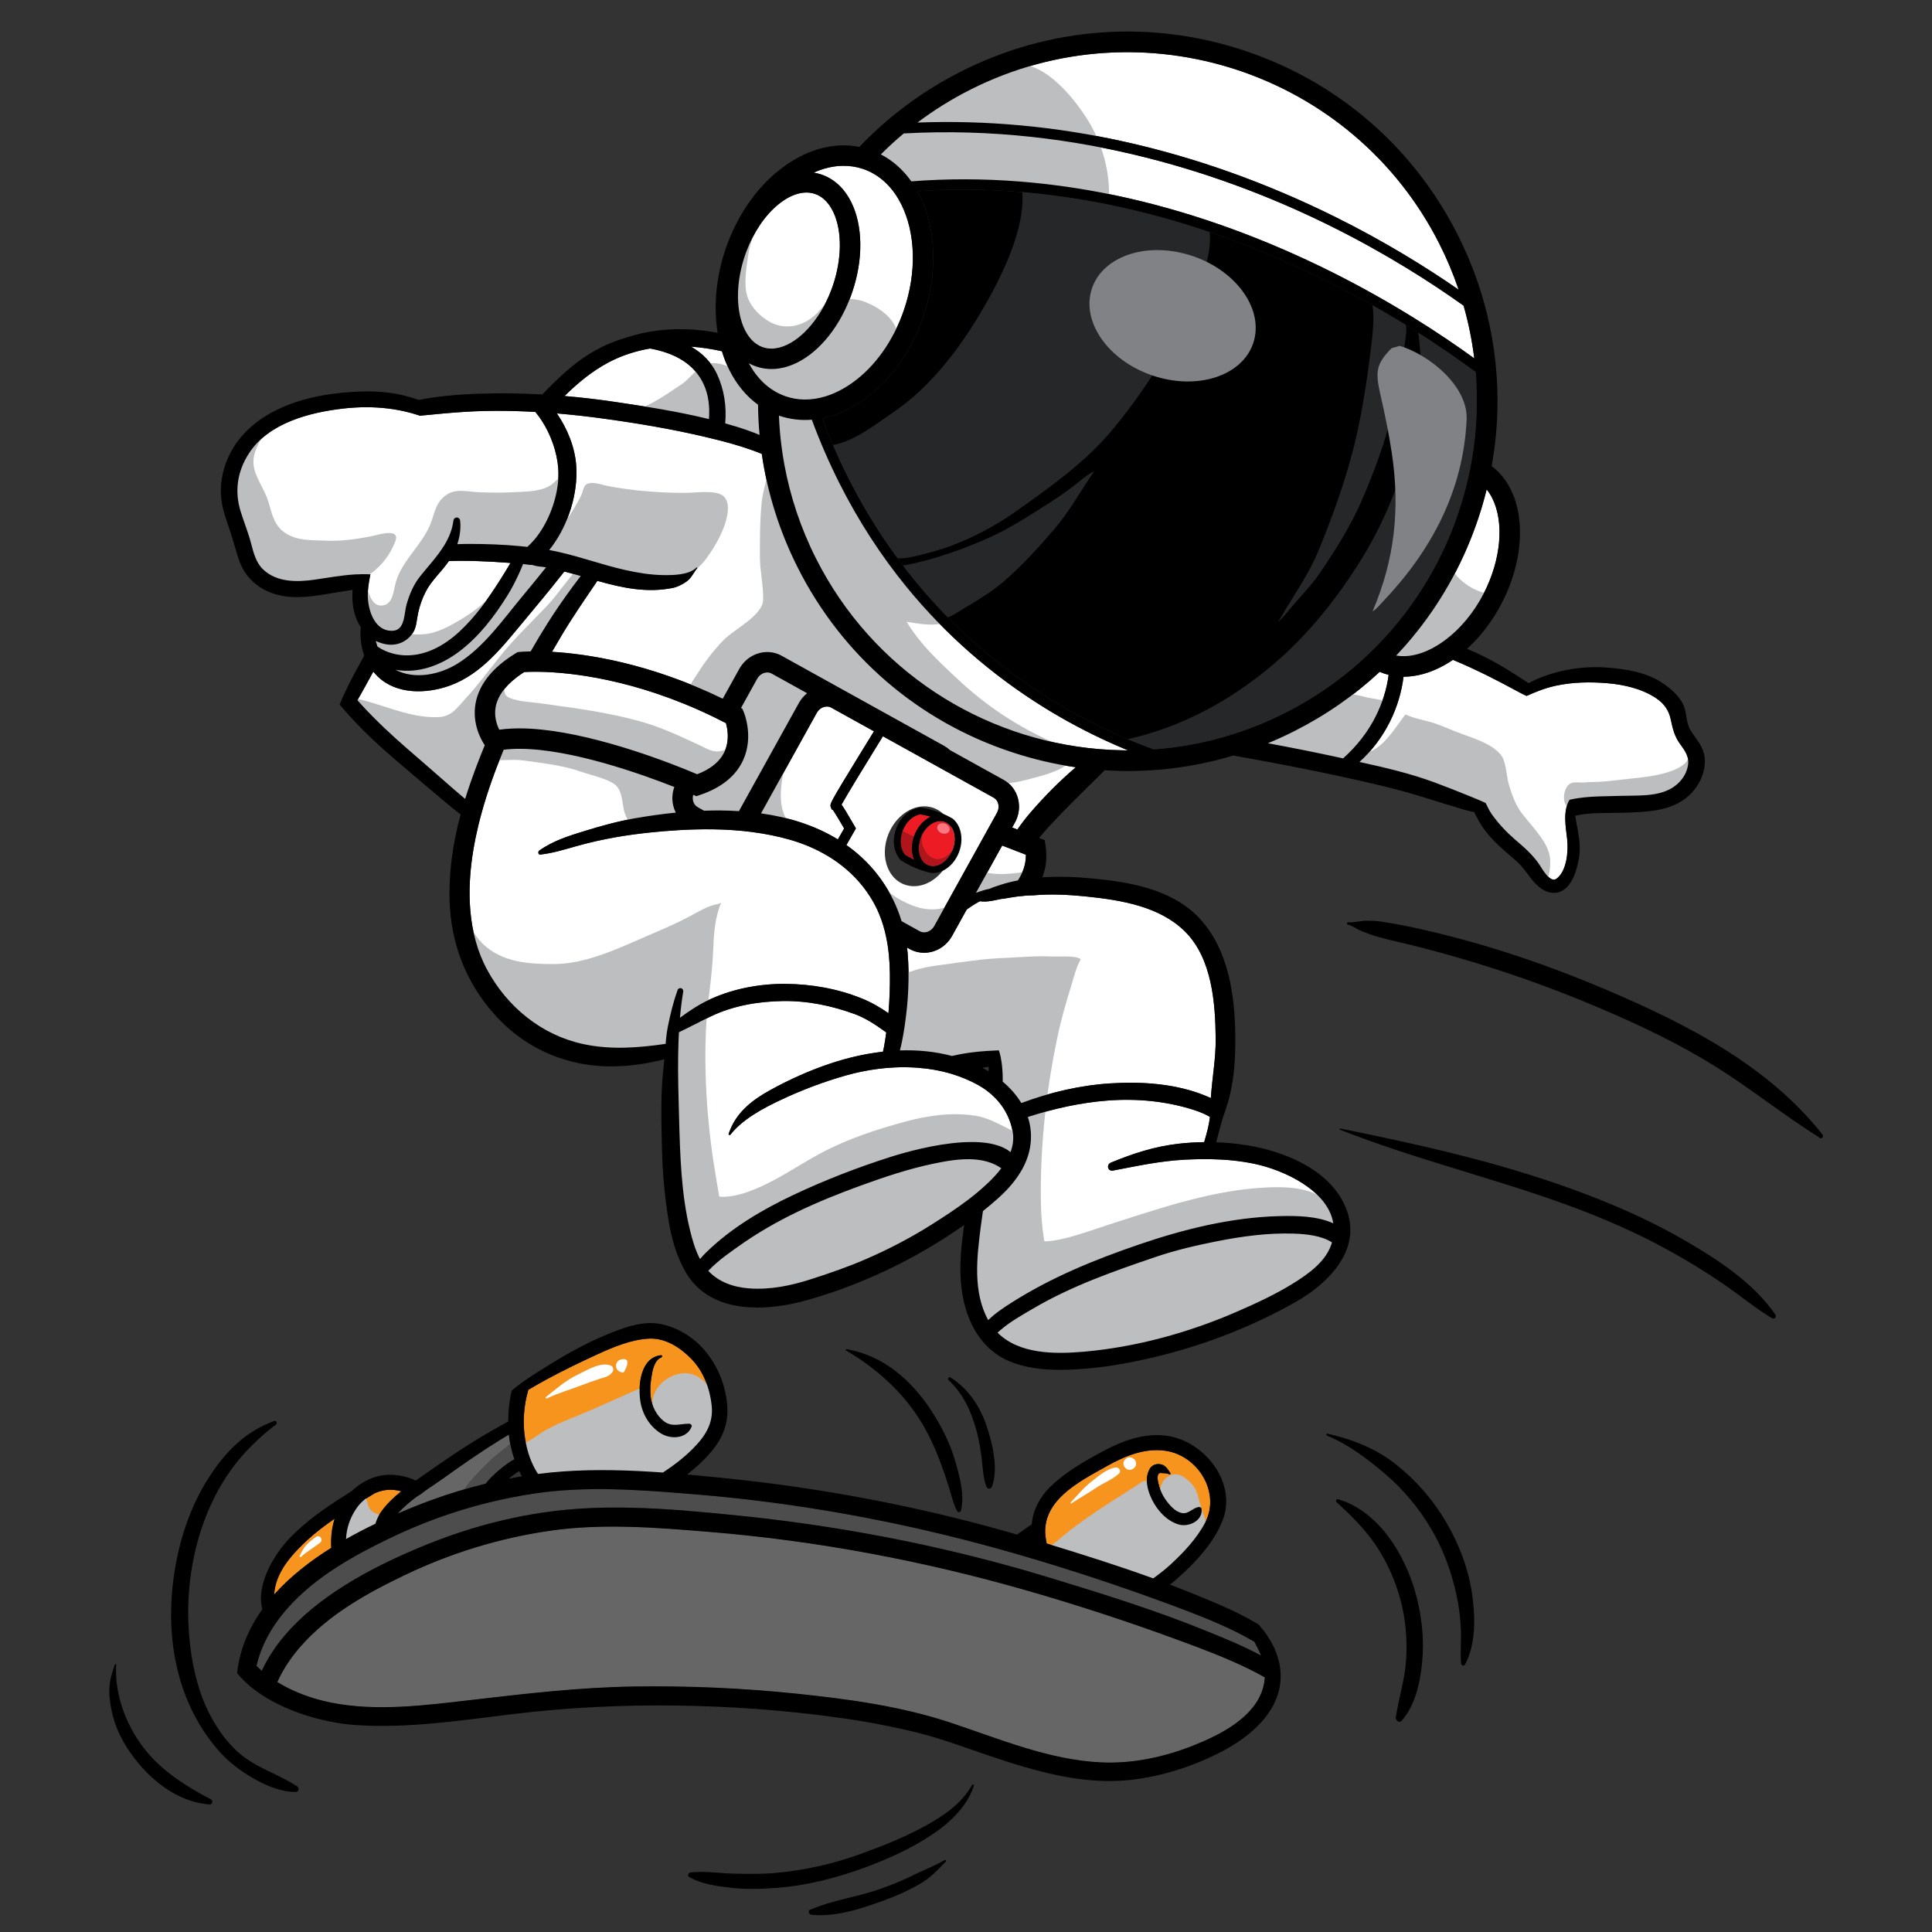 <?xml version="1.0" encoding="UTF-8"?> <svg xmlns="http://www.w3.org/2000/svg" viewBox="0 0 2000 2000"><rect x="0" y="0" width="2000" height="2000" fill="#333333" stroke="none"/><defs><style> .cls-1 { fill: #4d4d4d; } .cls-1, .cls-2, .cls-3, .cls-4, .cls-5, .cls-6, .cls-7, .cls-8, .cls-9, .cls-10, .cls-11, .cls-12 { stroke-width: 0px; } .cls-2 { fill: #666; } .cls-3 { fill: #ed1c24; } .cls-4 { fill: #f7941e; } .cls-5, .cls-10 { fill: #808285; } .cls-13 { isolation: isolate; } .cls-7 { fill: #b0151c; } .cls-8 { fill: #fff; } .cls-9, .cls-12 { fill: #bcbec0; } .cls-10 { opacity: .3; } .cls-11 { fill: #ff7680; } .cls-12 { mix-blend-mode: multiply; } </style></defs><g class="cls-13"><g id="Layer_1" data-name="Layer 1"><path class="cls-4" d="m342.94,1602.31c-.18-2.64-.23-5.24-.16-7.74.19-7.62,1.37-15.2,3.61-22.39-9.84,6.75-19.39,13.95-28.17,22.05-12.99,12.01-26.62,26.41-32.03,43.7-1.39,4.41-2.12,8.62-2.33,12.69,16.57-18.58,37.13-34.57,59.08-48.32Z"></path><path class="cls-8" d="m1164.33,146.75c73.45,16.36,146.66,42.49,217.58,77.64,52.22,25.88,95.59,53,128.04,75.49-5.38-15.92-11.95-31.66-19.73-47.11C1400.57,74.8,1182.82,2.96,1004.85,92.63c-19.69,9.93-38.1,21.42-55.11,34.24,71.12-2.7,143.05,3.95,214.59,19.89Z"></path><path class="cls-8" d="m1495.64,688.33c-14.47,8.16-29,12.25-42.66,12.22-2.05,16.08-6.8,31.86-14.02,46.35-7.83,15.71-18.53,30.13-31.61,41.89,26.14,5.73,52.38,11.85,77.45,21.08,12.27,4.53,24.51,9.4,36.63,14.33,2.49,1.02,4.95,2.03,7.42,3.05,3.05,1.25,6.14,2.57,9.15,4.04,2.01,4.09,3.93,8.22,6.4,11.69.27.37.53.72.79,1.09,6.65,9.15,14.33,17.37,22.9,24.73,9.73,8.37,18.9,16.1,25.99,26.94,2.56,3.9,10.72,18.71,17.21,13.95,10.79-7.9,12.45-28.88,11.05-40.9-.78-6.77-1.9-13.98-1.97-20.96-.09-7.14.9-14.03,4.41-19.87.53-.14,1.06-.26,1.59-.37,2.47-.53,4.94-.97,7.44-1.34,14.65-2.2,29.71-1.89,44.46-2.38,17.01-.58,37.6,1.09,52.73-8.21,8.09-4.97,14.46-12.94,16.27-22.48,1.87-9.79-2.77-15.73-8.2-23.25-5.71-7.92-7.53-15.85-9.5-25.23-2.01-9.64-7.18-16.7-15.46-22.16-14.63-9.63-32.76-13.79-50.07-15.27-17.51-1.5-35.68-1.18-52.92,2.47-6.05,1.27-11.76,3.03-17.31,5.11-4.57,1.69-9.02,3.58-13.47,5.59-2.01-.9-3.98-1.85-5.92-2.89-1.23-.65-2.45-1.3-3.68-1.96-9.52-5.09-19.02-10.22-28.68-15.02-12.48-6.21-25.09-12.18-37.96-17.47-2.77,1.89-5.59,3.63-8.44,5.24Z"></path><path class="cls-8" d="m1147.69,768.08c-20.89-9.5-43.67-21.31-67.22-35.95-54.18-33.69-101.86-75.47-141.72-124.2-26.85-32.81-50.16-68.84-69.78-107.79-10.6-21.05-20.13-42.93-28.52-65.65-11.51.92-22.87-.44-33.76-4.14-.11-.03-.19-.09-.3-.11.42,10.58,1.3,21.17,2.68,31.75.81,6.33,1.8,12.66,2.96,18.97,6.05,32.95,16.84,65.6,32.67,97.02,58.56,116.23,171.76,187.23,292.83,197.49,8.23.69,16.5,1.11,24.81,1.23,1.8.04,3.6.05,5.39.05-1.32-.55-2.66-1.09-4-1.66-5.2-2.19-10.54-4.51-16.03-7.02Z"></path><path class="cls-8" d="m1437.52,698.62c-3.16-.77-6.24-1.81-9.24-3.12-26.16,24.29-55.92,45.03-88.69,61.55-8.9,4.5-17.95,8.62-27.08,12.36,25.74,4.74,51.39,9.87,76.93,15.48.32.07.65.14.97.21,13.94-12.52,25.58-27.1,33.94-43.93,6.57-13.22,11.34-27.75,13.17-42.54Z"></path><path class="cls-6" d="m949.74,197.91c.7,1.29,1.39,2.59,2.06,3.93,17.51,34.71,19.02,81.68,4.09,125.57-12.29,36.21-34.18,66.87-61.65,86.33-13.96,9.89-28.54,16.38-43.07,19.27,57.81,153.89,157.73,242.11,234.47,289.88,25.49,15.87,50.07,28.38,72.23,38.17,4.46,1.97,8.81,3.83,13.06,5.59,8.3,3.42,16.2,6.45,23.57,9.11,7.14-.53,14.28-1.25,21.42-2.2,18.05-2.43,36.05-6.24,53.86-11.51,20.43-6.03,40.6-13.98,60.28-23.89,29.74-14.99,56.5-33.55,80.06-54.9,5.24-4.74,10.31-9.63,15.21-14.65,2.13-2.19,4.25-4.37,6.31-6.61,1.45-1.55,2.89-3.12,4.3-4.71,2.75-3.03,5.41-6.12,8.02-9.24,1.32-1.57,2.63-3.14,3.9-4.72,35.56-43.83,60.13-95.25,72.28-149.69,1.53-6.91,2.89-13.86,4.02-20.87,4.67-28.75,5.89-58.19,3.44-87.62-32.61-24.19-86.01-60.31-154.2-94.32-100.31-50.03-252.67-104.83-423.66-92.93Z"></path><path class="cls-8" d="m1455.82,667.12c-.78.88-1.55,1.76-2.33,2.64-2.66,3-5.38,5.96-8.15,8.87,2.84.49,5.77.71,8.74.62,7.62-.19,15.66-2.2,23.71-5.78,6.12-2.73,12.24-6.36,18.19-10.81,15.3-11.39,29.58-28.1,40.04-48.45,17.91-34.85,21.35-73.53,8.74-98.55-1.68-3.33-3.61-6.35-5.78-9.01-2.36,9.59-5.09,19.15-8.23,28.61-14.35,43.51-35.91,83.32-63.57,118.17-3.67,4.66-7.48,9.22-11.37,13.68Z"></path><path class="cls-8" d="m873.87,857.59c-4.67-8.06-9.84-16.59-11.81-19.3l-1.13-.39-.88-2.43c-1.15-3.17-1.27-3.51,29.34-53.47,5.32-8.69,10.7-17.4,15.36-24.94l-44.14-24.47c-1.41-.78-2.94-1.18-4.58-1.18-4.23,0-8.25,2.54-10.51,6.61l-57.65,103.98c28.35,3.98,55.6,12.32,79.51,26.97l6.51-11.37Z"></path><path class="cls-8" d="m878.34,876.31c13.42,9.82,24.82,21.44,34.04,34.45,4.72,6.7,8.9,13.79,12.46,21.17,3.37,6.96,6.19,14.19,8.44,21.67l18.74,10.38c1.41.79,2.94,1.18,4.58,1.18,4.23,0,8.25-2.52,10.51-6.59l9.04-16.31,10.56-19.06,30.83-55.62,10.35-18.67,4.16-7.49c1.62-2.94,2.1-6.24,1.32-9.31-.71-2.8-2.38-5.06-4.73-6.36l-36-19.96-22.64-12.55-56.04-31.06c-17.74,28.72-37.67,61.35-42.79,70.73,2.4,3.4,6.31,9.78,13.35,22.04l1.5,2.63-9.86,17.22c.72.48,1.45.99,2.15,1.52Zm41.55-13.34c6.65-16.02,20.33-27.06,34.59-28.16.78-.05,1.55-.09,2.33-.09,3.79,0,7.48.74,10.93,2.17,2.7,1.13,5.13,2.63,7.3,4.46,11.85,10,15.58,29.58,8,47.83-7,16.89-21.84,28.22-36.92,28.22-3.79,0-7.48-.72-10.91-2.15-.32-.12-.62-.27-.92-.41-6.96-3.17-12.13-9.01-15.18-16.25-4.3-10.19-4.37-23.22.78-35.63Z"></path><path class="cls-8" d="m731.6,796.91c8.89-5.02,15.09-11.37,18.53-18.95,3.17-6.98,3.61-14.19,3.09-20.04-.32-3.83-1.06-7.09-1.69-9.33-4.57-2.36-9.08-4.62-13.56-6.79-80.8-38.98-147.47-45.64-178.09-46.33-2.12-.05-4.06-.07-5.82-.07-5.27,0-9.15.18-11.41.32-2.86,1.83-5.52,3.68-7.99,5.61-12.32,9.47-19.53,19.71-21.53,30.52-.86,4.74-.62,9.2.16,13.13.83,4.18,2.26,7.76,3.58,10.42,4.41-.63,9.06-1.04,13.95-1.23,2.24-.09,4.53-.14,6.88-.14,58.58,0,135.91,28.07,170.32,41.82,5.99,2.4,10.68,4.37,13.75,5.68,3.58-1.38,6.86-2.91,9.84-4.6Z"></path><path class="cls-8" d="m722.27,835.57l6.59,3.67c12.01-.44,24.08-.34,36.09.44l62.04-111.93c2.22-3.98,5.13-7.4,8.52-10.14l-36.62-20.29c-1.41-.78-2.94-1.18-4.58-1.18-4.23,0-8.25,2.54-10.51,6.61l-16.7,30.13,1.36.72,1.46,3.46c.44,1,10.44,25.12-.41,49.36-7.44,16.66-22.48,28.93-44.71,36.47l-3.91,1.34-3.24-1.44c-.6,2.12-.65,4.3-.12,6.4.71,2.8,2.38,5.08,4.74,6.38Z"></path><path class="cls-8" d="m1016.53,922.15c2.64-.94,5.27-1.6,7.92-2.07,3.81-1.74,7.97-3.02,12.25-4.4,3.12-1,6.28-1.87,9.45-2.63,2.5-.62,5.04-1.15,7.58-1.62,4.71-7.23,8.16-15.78,8.29-25.39.02-.41.02-.81.02-1.22l-20.22-7.84-4.34-1.68-27.14,48.98c2.27-.9,4.61-1.57,6.2-2.14Z"></path><path class="cls-8" d="m473.62,687.01c27.41-17.01,46.75-45.18,67.1-69.6,8.29-9.93,16.52-19.99,24.56-30.09-4.62-.86-9.29-.68-14-2.44h-.02c-3.23,0-6.49-.66-9.73-1.01-1.25,3.01-2.56,6.22-3.91,9.19-3.61,7.99-7.6,15.8-12.22,23.25-13.47,21.68-29.39,42.61-49.91,58.09-18.93,14.26-42.15,23.14-66.04,18.96,19.87,10.51,45.84,5.05,64.17-6.35Z"></path><path class="cls-8" d="m518.17,599.67s.04-.05.05-.07c3.51-5.53,6.93-11.12,10.22-16.8-1.11-.11-2.22-.19-3.33-.27-10.14-.79-20.26-1.29-30.22-1.66-10.12-.37-20.17-.44-30.23-.04-7.39,10.86-17.74,19.76-23.8,31.4-3.79,7.25-6.43,14.93-8.13,22.94-1.36,6.38-1.52,14.1-5.18,19.75-5.61,8.67-14.95,13.24-25.1,12.39-.83-.05-1.66-.16-2.49-.3-3.97-.65-7.6-1.87-10.89-3.53.14.6.28,1.2.46,1.8.37,1.36.79,2.7,1.25,4.02,2.43,1.73,5.11,3.21,7.93,4.44,6.82,3.01,14.47,4.6,21.61,4.69,21.03.25,39.93-10.42,55.06-24.38,17.26-15.94,30.29-34.68,42.79-54.39Z"></path><path class="cls-8" d="m381.23,607.67c-.39,3.23-.6,6.49-.51,9.77.04,1.57.16,3.24.37,4.95.81,7.03,3.01,14.91,7.12,20.91,1.52,2.24,3.3,4.2,5.38,5.75,3.42,2.61,7.6,4.11,12.69,3.91,2.26-.09,4.09-.65,5.59-1.6,3.26-2.05,4.94-5.82,6.01-10.07,1.32-5.2,1.69-11.12,2.94-15.48,3.01-10.47,7.23-20.68,14.1-29.26,3.88-4.83,7.97-9.57,11.95-14.39,4.74-5.76,9.34-11.63,13.15-17.91,4.62-7.63,8.09-15.85,9.33-25.21.58-4.42,6.42-4.5,6.95,0,.3,2.5.39,5.02.26,7.53-.19,5.68-1.36,11.32-3.19,16.75,4.11-.18,8.22-.26,12.31-.26,17.17-.02,34.87.6,52.32,2.26,2.63.23,5.27.51,7.88.81,1.27-1.15,2.5-2.34,3.7-3.58,1.97-2.03,3.86-4.14,5.61-6.38,14.68-18.78,24.38-47.28,22.71-71.12-1.18-16.87-7.72-35.47-17.47-50.17-1.82-2.77-3.75-5.38-5.78-7.83-.18-.21-.35-.42-.55-.63-3.03-.18-6.06-.34-9.1-.46-14.23-.62-28.49-.83-42.7-.53-14.6.3-29.12,1.34-43.62,2.63-8,.71-16.01,1.5-23.99,2.27-6.54-2.19-13.19-3.98-19.99-5.36-4.34-.88-8.71-1.57-13.1-2.1-15.23-1.85-30.73-1.69-45.94.02-34.96,3.95-77.46,14.82-97.88,46.28-12.09,18.63-15.3,39.3-8.59,60.61,3.51,11.16,7.92,21.86,10.84,33.21,2.42,9.41,5.1,19.69,12.45,26.6,14.14,13.33,34.82,13.08,52.85,10.52,14.02-1.99,27.89-4.58,41.76-5.45,5.43-.33,10.86-.4,16.31-.07-.85,4.34-1.69,8.69-2.19,13.08Z"></path><path class="cls-8" d="m707.27,1026.64c-1.48,8.94-2.57,17.95-3.37,26.99,9.94-7.42,20.31-14.21,31.82-19.44,23.84-10.84,51.28-15.89,77.43-15.67,27.01.21,54.14,4.99,79.23,15.18,9.73,3.95,18.78,9.17,27.33,15.18,1.2-13.77,1.69-27.61,1.5-41.15-.18-13.08-1.32-26.2-4.11-38.91-1.6-7.42-3.77-14.72-6.65-21.77-1.11-2.75-2.33-5.46-3.65-8.15-1.02-2.04-2.12-4.05-3.26-6.05-.9-1.57-1.83-3.1-2.8-4.6-9.19-14.45-20.94-26.44-34.5-36.07-2.87-2.04-5.82-3.97-8.85-5.8-12.41-7.53-26.06-13.27-40.37-17.31-12.52-3.53-25.26-6.03-38.15-7.72-4.2-.55-8.39-1.02-12.6-1.39-2.82-.27-5.64-.49-8.48-.67-12.5-.83-25.05-.99-37.55-.67-5.71.14-11.42.39-17.1.72-21.6,1.27-43.32,3.49-64.63,7.16-14.35,2.47-28.54,5.66-42.56,9.63-12.22,3.46-23.92,7.11-36.58,8.5-2.4.27-2.68-2.98-1.11-4.11,14.07-10.09,30.8-15.32,47.25-20.36,16.98-5.24,34.17-9.98,51.69-13.06,13.61-2.38,27.84-4.44,42.4-5.87-1.11-2.15-1.97-4.46-2.57-6.88-1.64-6.51-1.25-13.33,1.06-19.64-34.13-13.45-107.1-39.53-160.38-39.53-5.84,0-11.3.32-16.31.97-8.76,21.17-16.64,42.84-22.72,64.93-1.27,4.51-2.43,9.04-3.53,13.59-1.99,8.23-3.7,16.54-5.1,24.89-6.95,41.36-6.14,86.58,14.24,124.31,20.91,38.68,56.54,67.82,99.84,77.02,28.35,6.03,56.73,3.83,84.96-.28.18-2.08.35-4.16.58-6.24.39-3.63.88-7.26,1.59-10.88.05-.34.12-.67.19-1.01,2.56-12.69,5.57-25.26,10-37.45,1.36-3.72,6.47-2.24,5.84,1.6Z"></path><path class="cls-8" d="m501.8,771.47c-3.86-5.76-13.19-22.28-9.56-43.05,3.49-19.82,17.44-37.34,41.46-52.06l2.05-1.27,2.4-.25c.19-.02,4.13-.42,11.19-.56,11.42-20.08,23.71-39.56,37.22-58.35,4.74-6.61,9.56-13.19,14.53-19.64-5.62-1.62-11.27-3.21-16.94-4.64-.86,1.08-1.71,2.15-2.56,3.23-12.62,16.04-25.65,31.75-38.75,47.41-21.88,26.2-43.93,55.48-77.29,67.47-23.92,8.62-55.02,9.48-74.54-9.47-1.64-1.6-3.17-3.28-4.57-5.02-5.41,9.78-10.74,19.8-16.45,29.56,1.62,1.87,3.28,3.7,4.95,5.53,14.51,15.74,30.15,30.38,46.31,44.39,16.66,14.44,33.27,28.89,49.82,43.42,3.42,3,6.89,5.94,10.4,8.85,1.78-5.73,3.65-11.42,5.62-17.06,4.51-12.94,9.43-25.77,14.69-38.49Z"></path><path class="cls-8" d="m861.12,185.9c5.87,3.79,11.04,8.92,15.32,15.23,1.64,2.4,3.16,4.97,4.55,7.7,12.36,24.54,12.83,59.52,1.25,93.54-11.94,35.15-33.73,61.62-57.4,73.2-5.62,2.75-11.35,4.67-17.08,5.66-2.82.49-5.62.77-8.43.79-4.37.07-8.71-.44-12.98-1.55-1.15-.28-2.31-.63-3.46-1.02-2.66-.92-5.24-2.05-7.67-3.4,3,5.61,6.44,10.63,10.28,15.06,5.99,6.93,12.94,12.38,20.68,16.17,2.38,1.18,4.8,2.19,7.3,3.03,6.31,2.15,12.87,3.24,19.57,3.3,3.6,0,7.23-.26,10.89-.83,3.56-.56,7.14-1.39,10.74-2.5,2.96-.88,5.92-1.99,8.87-3.28,6.21-2.68,12.38-6.19,18.46-10.49,23.85-16.91,42.98-43.86,53.86-75.9,13.15-38.66,12.04-79.49-2.94-109.27-2.06-4.07-4.32-7.86-6.82-11.37-2.52-3.56-5.27-6.81-8.2-9.73-6.26-6.24-13.42-11.02-21.28-14.17-1.02-.42-2.06-.79-3.1-1.16-6.82-2.31-13.93-3.38-21.19-3.26-9.84.16-19.96,2.56-30.01,7.07,2.75.44,5.47,1.11,8.15,2.01,3.75,1.29,7.32,3.01,10.65,5.18Z"></path><path class="cls-8" d="m782.7,355.8c1.87,1.34,3.95,2.49,6.26,3.35.23.09.48.19.74.28,1.66.56,3.33.95,5.06,1.18,5.11.69,10.47-.04,15.9-2.01,20.04-7.26,40.83-31.43,51.55-63.03,9.27-27.27,9.59-55.71.93-75-.33-.76-.69-1.5-1.06-2.22-2.52-4.99-6.72-11.21-13.17-15.14-1.6-.99-3.35-1.81-5.25-2.47-11.27-3.83-24.79.07-38.08,10.98-13.8,11.32-25.42,28.52-33,48.8-.51,1.34-.99,2.7-1.45,4.09-.32.88-.6,1.76-.88,2.64-8.74,27.5-8.41,55.87,1,74.56,2.29,4.53,5.94,10.07,11.44,13.98Z"></path><path class="cls-8" d="m943.38,187.74c73.53-5.73,149.34.18,225.78,17.7,69.62,15.96,139.92,41.48,208.96,75.91,63.64,31.75,114.59,65.37,148.04,89.63-2.24-18.28-5.91-36.53-11.05-54.56-33.04-23.59-80.06-53.89-138.22-82.7-101.9-50.49-258.24-105.79-441.32-95.59-8.27,6.91-16.17,14.14-23.69,21.7,12.29,6.36,22.92,15.8,31.5,27.91Z"></path><path class="cls-8" d="m733.89,433.83c.99-12.41-.35-25.03-5.48-36.09-9.96-21.53-30.01-31.71-52.5-36.39-.99-.21-1.97-.4-2.98-.58-14.83,2.54-29.25,7.16-42.72,14.26-17.37,9.15-32,21.4-45.82,34.91,17.35,1.48,34.66,3.54,51.92,6.08,32.51,4.81,65.48,9.93,97.58,17.81Z"></path><path class="cls-8" d="m571.38,565.78c-.92,1.23-1.85,2.43-2.82,3.61,3.14.55,6.26,1.18,9.36,1.89,6.12,1.36,12.18,2.94,18.23,4.62,5.82,1.62,11.62,3.35,17.42,5.04,5.16,1.53,10.31,3.05,15.5,4.5,6.14,1.71,12.31,3.31,18.53,4.71,12.48,2.8,25.79,4.99,38.61,5.18,10.42.16,27.08.04,34.85-7.86.46-.46,1.11.21.71.71-3.74,4.51-5.85,9.93-10.58,13.47-4.3,3.21-9.91,6.03-15.23,7.07-12.98,2.54-25.49,2.63-38.61,1.04-13.29-1.62-26.16-4.85-38.93-8.46-12.5,18.39-25.14,36.65-36.58,55.76-3.53,5.87-7,11.78-10.4,17.72,35.91,2.08,100.59,11.55,176.79,48.5l17.07-30.78c5.99-10.79,17.1-17.51,29.02-17.51,5.18,0,10.33,1.32,14.84,3.84l107.21,59.43,9.27,5.13,51.58,28.59c2.24,1.25,4.28,2.73,6.1,4.44l55.6,30.82c7.55,4.18,12.87,11.18,15,19.73,2.08,8.28.9,17.06-3.35,24.72l-2.75,4.95,5.38,2.08c4.34-6.26,8.96-12.24,13.8-17.84,14.35-16.61,29.93-32.37,46.68-46.61-22.23-3.21-44.34-8.39-66.09-15.58-97.05-32.02-175.8-99.91-221.8-191.17-18.92-37.55-31.34-77.2-37.18-117.63-13.35-5.48-27.1-9.64-41.06-13.27-.74-.19-1.5-.39-2.24-.58-4.83-1.23-9.66-2.42-14.53-3.58-34.84-8.22-70.39-14.23-105.79-19.08-16.08-2.2-32.26-4.04-48.48-5.39,10.93,15.97,18.69,35.19,20.01,53.96,2.03,28.72-8.02,60.75-25.14,83.85Z"></path><path class="cls-8" d="m742.24,387.25c7.42,15.87,10.03,33.6,8.48,51,4,1.11,7.99,2.27,11.95,3.51,7.99,2.49,15.9,5.24,23.61,8.48-.95-10.38-1.48-20.82-1.57-31.26-12.01-8.67-22.02-20.7-29.53-35.59-3.14-6.22-5.77-12.85-7.85-19.78-10.45-2.36-21.16-4-31.93-4.74,11.39,6.59,20.98,15.81,26.83,28.38Z"></path><path class="cls-8" d="m922.1,1197.57c15.02-4.78,45.29-13.19,73.36-15.02,3.3-.21,6.56-.33,9.77-.33,2.26-.04,4.5.02,6.68.12,6.15.28,11.99,1.02,17.31,2.38,6.56,1.66,12.32,4.21,16.87,7.95,2.56-6.77,3.58-13.96,2.2-21.44-.56-3.03-1.32-5.98-2.26-8.81-1.55-4.74-3.61-9.18-6.13-13.36-1.2-1.97-2.49-3.9-3.88-5.75-4.07-5.39-8.96-10.19-14.49-14.32-2.77-2.06-5.7-3.97-8.78-5.68-8.85-4.94-18.21-8.8-27.87-11.69-11.46-3.42-23.38-5.46-35.42-6.33-7.83-.58-15.71-.65-23.57-.28-5.55.27-11.09.76-16.59,1.45-11.46,1.44-22.74,3.77-33.57,6.82-23.04,6.52-46.05,15.27-67.73,25.49-18.23,8.6-39.31,19.85-51.97,35.93-.64.81-2.08-.07-1.75-1.02.49-1.46,1.06-2.91,1.68-4.32,7.67-18.78,23.08-30.69,40.39-40.34,19.83-11.05,41.22-20.68,62.73-27.91,17.66-5.92,36.19-10.3,54.93-12.41.51-1.99.95-4.02,1.3-6.07.81-4.58,1.52-9.22,2.15-13.87-.48-.35-.93-.69-1.41-1.02-9.7-6.95-19.94-13.82-31.22-17.95-24.07-8.78-49.15-13.98-74.85-13.52-25.32.44-50.99,4.79-73.99,15.8-11.23,5.36-22.05,11.27-33.16,16.5-.19,3.31-.33,6.65-.46,9.98-.16,4.58-.28,9.15-.34,13.73-.33,21.74.37,43.53.95,65.07,1.06,38.36,2.13,78.8,11.34,116.25,2.43,9.85,5.41,20.45,10.35,29.74,2.17-2.57,4.34-4.88,6.29-6.79,25.63-25.12,57.84-44.2,90.05-59.43,32.67-15.44,66.66-28.61,101.09-39.56Zm-10.14-73.62c-.25.21-.48.4-.72.62-.41.35-.86.6-1.34.71.69-.44,1.38-.9,2.06-1.32Z"></path><path class="cls-8" d="m1069.11,926.89c-10.4,0-20.94,1.83-31.22,3.65-.07.02-.12-.19-.19-.18-.71.12-1.39.27-2.08.41-4.41.86-8.43,1.87-12.59,2.29-1.06.12-2.12.19-3.19.21-2.04.05-4.16-.07-6.4-.46.38.07.74.08,1.11.13-.61.32-1.22.63-1.83.95-4.2,2.26-8.11,4.89-11.96,7.62l2.95-5.31-6.52,11.75-11.56,20.87c-5.98,10.79-17.1,17.49-29.02,17.49-5.18,0-10.33-1.32-14.84-3.83l-2.77-1.53c.23,1.82.41,3.63.56,5.45,2.13,24.89.69,50.56-2.98,75.26-.05.32-.09.65-.14.97-.83,5.46-1.73,10.95-2.87,16.38-.58,2.82-1.22,5.62-1.94,8.39,18.14-.62,36.28,1.08,53.84,5.73,11.95-2.84,23.92-4.39,36.18-5.18,2.66-.18,5.32-.32,8.02-.42,1.45-.05,2.91-.12,4.37-.19,1.46,4.18,2.31,8.74,2.93,13.26.09.63.16,1.25.23,1.89.65,5.73.9,11.46.81,17.19,7.62,6.47,14.24,13.9,19.27,22.18,29.72-11.04,60.94-18.42,92.63-20.38,32.35-2.03,67.94.36,98.25,12.95,1.73.72,3.51,1.49,5.31,2.29,1.27-20.29,5.15-40.42,5.01-60.88-.3-37.22-3.65-83.42-31.63-111.38-26.07-26.06-66.09-32.67-101.32-36.3-18.83-1.92-37.43-3.01-56.34-1.25h-.07Z"></path><path class="cls-4" d="m394.61,1564.9c5.82-8.09,13.03-14.93,20.8-21.16-5.01-1.32-10.17-1.99-15.69-1.29-3.98.51-7.88,1.62-11.58,3.26-3.42,2.03-6.82,4.09-10.21,6.17-3.63,2.89-6.82,6.33-9.36,10.16-6.26,9.41-9.89,20.03-10.37,31.17,10.05-5.71,20.26-10.98,30.41-15.87,1.41-4.65,3.49-8.97,5.99-12.45Z"></path><path class="cls-2" d="m411.8,1566.81c4.94-2.13,9.8-4.18,14.58-6.12,6.35-2.59,12.75-5.06,19.18-7.42,18.71-6.84,37.78-12.67,57.14-17.36,1.83-2.4,3.83-4.67,5.96-6.81,6.15-6.13,14.56-13.2,23.76-18.53-2.82-8.25-4.64-16.59-5.46-24.1-.05-.46-.11-.93-.14-1.39-3.23,1.9-6.45,3.84-9.64,5.82-19.82,12.27-39.03,25.69-57.98,39.28-5.46,3.91-11.23,7.68-16.98,11.61-3.56,2.45-7.12,5.67-10.61,7.43h-.02c-7.14,5.29-13.95,11.01-19.75,17.46-.02.02-.04.11-.04.13Z"></path><path class="cls-2" d="m1222.46,1698.78c-52.29-19.29-105.41-36.74-158.97-52.13-107.13-30.78-217.04-51.57-328.16-60.73-54.72-4.51-110.75-9.15-165.38-1.36-52.17,7.46-102.87,22.99-150.4,45.73-39.44,18.85-79.54,41.08-108.65,74.43-9.7,11.11-17.86,23.27-23.8,36.53,16.8,10.38,36.21,17.4,55.83,21.31,47.04,9.38,97.53,2.75,144.63-2.73,56.49-6.57,112.46-13.15,169.38-13.98,56.12-.81,112.16,1.66,167.97,7.46,53.75,5.57,108.42,13.05,159.85,30.22,50.05,16.71,101.25,38.29,154.59,40.85,32.76,1.59,64.98-5.25,95.43-17.24,26.36-10.38,61.1-27.41,71.47-56.13,1.8-5.01,2.79-9.84,3.03-14.56-5.24-2.98-10.58-5.84-15.97-8.48-22.92-11.28-46.93-20.34-70.87-29.18Z"></path><path class="cls-4" d="m542.89,1484.12c.74,6.66,2.04,13.43,4.04,19.97,1.13,3.68,2.47,7.32,4.06,10.82,1.69,3.81,3.68,7.46,5.98,10.9,8.37-1.06,16.78-1.9,25.21-2.52,34.45-2.52,69.37-1.43,104.12,1.08,10.91-7.18,21.37-15.11,30.62-24.36,12.9-12.91,21.9-26.29,19.82-45.17-1.92-17.49-8.3-34.84-20.64-47.7-11.14-11.62-26.5-21.93-43.32-21.42-18.67.58-38.08,8.81-54.83,16.5-17.49,8-34.89,16.47-51.81,25.6-6.38,3.46-12.75,7.19-19.15,10.91-.07.21-.14.42-.19.64-2.2,7.61-3.63,15.46-4.23,23.38-.33,4.37-.44,8.76-.26,13.13.09,2.75.3,5.5.6,8.25Zm141.41-81.22c1.43-.16,1.41,1.82.32,2.27-7.26,3.01-9.06,13.08-10.17,19.89-1.13,6.86-1.67,13.95-.86,20.87,1.08,9.34,6.01,19.38,13.56,25.21,8.67,6.72,16.75,2.5,26.5,2.7,1.43.03,2.96,1.55,2.34,3.07-5.18,12.75-21.98,13.45-32.51,6.52-11.39-7.49-18.58-19.67-20.61-33.11-2.56-16.91.42-45.11,21.44-47.42Z"></path><path class="cls-4" d="m1083.5,1597.82c36.99,11.34,73.97,22.92,110.34,36.12,6.1-4.44,12.09-9.02,17.68-14.17,13.52-12.43,27.22-26.9,35.89-43.28,16.54-31.24-7.21-69.79-40.97-74.66-21.67-3.14-42.36,5.61-60.86,16.01-15.2,8.55-31.64,17.12-44.59,28.98-6.75,6.21-12.25,13.22-15.58,21.1-2.01,4.76-3.21,9.82-3.42,15.23-.11,2.33,0,4.72.3,7.19.3,2.45.69,4.97,1.2,7.48Zm106.68-77.25c2.54-4.48,7.7-5.82,12.34-4.5,4.6,1.32,6.56,5.31,9.03,8.89.53.77-.51,1.8-1.27,1.29-2.27-1.51-5.71-.97-8.25-1.36-4.87-.72-3.69,6.91-3.12,9.48,1.41,6.5,3.79,12.48,7.67,17.96,3.97,5.62,9.89,12.78,17.15,14,6.68,1.13,10.72-5.13,16.91-6.24,1.23-.23,2.96.34,3.17,1.82,1.74,12.04-12.98,19.23-23.36,16.31-12.29-3.47-22.12-14.23-27.71-25.4-4.87-9.75-8.29-22.09-2.56-32.24Z"></path><path class="cls-1" d="m356.58,1641.33c3.17-2.01,6.38-3.95,9.61-5.85,24.61-14.51,50.53-26.37,74.27-36.05,15.43-6.29,31.12-11.9,47.05-16.77,3.58-1.09,7.17-2.15,10.77-3.16,28.21-7.98,57.08-13.59,86.26-16.47,3.91-.39,7.81-.72,11.72-1.01,12.27-.88,24.59-1.34,36.95-1.41,6.47-.05,12.94.02,19.43.16,36.53.78,73.18,4.25,109.22,7.86,88.45,8.89,176.3,24.36,262.29,46.88,3.56.92,7.12,1.87,10.68,2.82,17.74,4.76,35.38,9.84,52.94,15.2,2.98.92,5.98,1.83,8.96,2.75,22.43,6.86,44.85,13.82,67.13,21.19,3.56,1.16,7.1,2.34,10.65,3.54,24.17,8.13,48.15,16.77,71.77,26.32,19.96,8.09,40.11,16.2,59.09,26.41-1.13-2.93-2.47-5.87-4-8.83-.95-1.85-1.92-3.67-2.93-5.47-6.28-3.67-12.69-7.14-19.2-10.33-22.94-11.27-46.95-20.34-70.91-29.18-5.64-2.08-11.3-4.14-16.96-6.17-5.55-2.01-11.12-3.98-16.69-5.94-26.92-9.49-54.05-18.46-81.32-26.89-5.64-1.76-11.3-3.49-16.96-5.18-8.73-2.63-17.45-5.2-26.2-7.72-.28-.07-.55-.16-.83-.23-5.17-1.48-10.33-2.94-15.51-4.37-102.22-28.38-206.87-47.63-312.64-56.36-11.95-.99-23.98-1.97-36.03-2.84-9.38-.69-18.79-1.29-28.21-1.73-28.35-1.41-56.77-1.55-84.89,1.25-5.45.53-10.86,1.18-16.27,1.96-.67.09-1.34.19-2.01.3-15.73,2.31-31.29,5.36-46.68,9.11-5.77,1.39-11.51,2.91-17.24,4.5-28.98,8.15-57.24,18.79-84.46,31.82-1.75.83-3.49,1.68-5.24,2.52-4.02,1.96-8.04,3.95-12.06,5.99-9.18,4.65-18.3,9.56-27.2,14.81-4.69,2.75-9.33,5.61-13.89,8.57-18.53,12.06-35.79,25.92-50.28,42.54-2.96,3.38-5.76,6.86-8.41,10.44-1.85,2.49-3.61,5.03-5.27,7.6-8.07,12.43-14.17,25.95-17.59,40.58,1.78,1.75,3.63,3.44,5.55,5.08,6.06-13.12,14.1-25.24,23.61-36.44,16.99-20.06,38.66-37.2,61.93-51.81Z"></path><path class="cls-8" d="m1339.69,1277.05c-26.96-.93-54.02,2.79-80.39,8-21.23,4.21-42.54,9.17-63.06,16.17-43.63,14.84-86.61,29.88-126.53,53.28-11.81,6.93-23.96,13.66-34.36,22.67-.88.77-1.8,1.57-2.68,2.38,22.09,22.23,58.83,22.43,89.42,19.73,53.66-4.73,107.72-19.52,157.08-40.88,20.08-8.69,40.42-18.02,59.08-29.55,16.29-10.07,35.14-23.29,40.64-42.7-10.63-7-26.48-8.66-39.19-9.1Z"></path><path class="cls-8" d="m1179.19,1288.26c46.45-15.9,95.69-28.09,144.99-29.35,17.59-.46,39.05-.25,56.04,7.46-5.47-34.18-51.32-55.3-81.86-61.65-14.79-3.07-29.69-4.46-44.64-4.74-4.09-.09-8.18-.09-12.27-.02-5.22.09-10.42.28-15.64.56-25.12,1.36-48.99,6.54-73.6,11.23-5.48,1.06-7.25-6.1-2.26-8.18,23.06-9.56,45.27-16.77,70.18-19.6,8.75-.99,17.58-1.55,26.41-1.66,2.57-8.62,4.97-17.26,5.98-26.13-5.02-2.85-10.38-5.13-15.94-6.95-28.81-9.38-59.78-12.25-89.91-9.96-28.08,2.13-55.87,8.41-82.67,17,3.28,9.89,4.28,20.66,2.17,32.17-1.59,8.74-4.95,16.89-9.45,24.42-2.13,3.6-4.55,7.05-7.16,10.37-4.58,5.87-9.8,11.28-15.25,16.24-5.41,4.9-11.02,9.64-16.78,14.19-.79,5.32-1.53,10.63-2.22,15.97-4.06,31.5-8.46,67.59,7.6,96.8.02.03.05.09.07.12,7.3-7.12,16.06-12.96,24.45-18.26,41.38-26.23,85.49-44.2,131.75-60.03Z"></path><path class="cls-8" d="m1022.94,1224.42c4.65-4.46,9.45-9.48,13.61-15-3.38-2.38-6.96-4.21-10.72-5.62-5.43-2.01-11.18-3.12-17.08-3.56-13.86-1.06-28.52,1.5-41.55,4.2-26.2,5.43-51.65,13.93-76.74,23.08-44.14,16.1-87.25,35.03-125.63,62.46-5.89,4.2-21.17,14.42-31.61,25.58,10.95,11.76,26.23,16.98,42.28,18.18,21.83,1.62,42.95-2.77,63.64-9.38,19.18-6.14,38.41-12.75,56.89-20.77,23.66-10.24,46.6-22.16,68.4-35.93,12.62-7.95,25.4-16.27,37.44-25.4,7.07-5.38,13.87-11.02,20.24-17.05.28-.25.55-.51.83-.78Z"></path><path class="cls-8" d="m913.35,1124.92c-1.05,1.05-2.21,1.84-3.68,2.19-.59.14-1.44.35-1.97-.05-.51-.4-.3-1.17-.06-1.66.88-1.8,3.21-3.57,5.3-3.31.72.09,1.51.43,1.59,1.24.1.9-.6,1.91-1.08,2.62"></path><path class="cls-9" d="m786.42,226.03c-4.7,12.41-10.05,25.14-11.92,38.4-1.77,12.56-4.64,28.64-1.24,41.06,3.27,11.94,13.8,22.62,24.54,28.21,15.89,8.27,33.95,3.76,46.53-8.1,5.97-5.63,10.55-12.39,15.82-17.98.73,6.82-4.55,15.88-7.34,21.78-3.88,8.21-8.33,17.82-15.18,24.02-12.04,10.9-25.91,15.17-41.66,15.97-40.67,2.06-46.41-48.11-40.97-78.39,1.63-9.08,3.38-17.91,6.69-26.56,4.94-12.93,12.64-24.21,19.8-35.94"></path><path class="cls-9" d="m867.28,312.18c7.79-4.33,20.22-2.76,28.26.43,12.44,4.94,24.1,12.25,30.71,24.28,5.61,10.2-.8,17.36-7.05,26.04-10.08,13.99-21.11,30.23-35.04,40.69-12.82,9.63-27.18,17.71-43.35,19.7-14.13,1.75-31.57,3.11-44.49-3.82-11.35-6.08-19.64-13.59-25.77-24.99-3.37-6.27-10.49-18.14-4.32-24.8,4.07-4.4,11.79,1.45,16.68,2.91,5.91,1.77,12.58,3.06,18.79,3.09,19.07.09,38.68-13.81,46.96-30.46,4.04-8.13,7.07-17.25,11.93-24.98"></path><path class="cls-9" d="m1126.89,125.63c-15.35-25.17-49.77-68.13-84.62-58.18l-14.1,11.46c-42.08,12.94-107.78,37.51-123.28,85.33,7.69,8.86,16.1,16.74,23.67,25.73.67.8,1.34,1.52,2,2.18,27.09-5.13,54.98-6.54,82.39-5.59,24.22.83,52.58,2.54,76.79,11.88,4.78.53,9.58.99,14.43,1.22,7.96.38,15.67.14,23.61.89,6.96.66,13.37,5.05,20.14,5.15,1.39-27.17-6.73-56.65-21.02-80.08Z"></path><path class="cls-9" d="m979.68,643.94c-16.24,7.03-43.56-1.97-61.62-3.35,12.22,17.51,20.68,38.06,34.51,55.57,19.75,25.01,50.24,49.63,79.73,62.41-7.54-.11-14.95-3.99-21.77-7.32-10.23-5-21.18-8.33-31.54-13.2-20.81-9.77-39.49-23.73-57.49-37.66-35.77-27.68-59.52-67.31-80.85-106.49-21.4-39.3-39.85-81.46-45-126.05-1.13-9.81-6.93-38.8,1.54-46.1,4.9-4.21,13.84,1,19.41,1.61,6.59.72,15.71-.79,21.39,2.6,9.56,5.7,17.07,25.01,20.92,34.62,5.91,14.77,12.16,29.59,19.59,44.05,15.1,29.39,30.96,58.45,50.93,84.62,14.78,19.37,29.24,40.05,49.36,54.68"></path><path class="cls-9" d="m930.06,626.81c13.43,32.2,38.88,55.4,64.19,78.85,34.39,31.88,75.6,56.62,119.56,72.15,7.6,2.68,15.56,4.99,23.41,6.45-4.39-.73-8.92-1.76-13.23-2.87-6.91-1.78-13.25-1.61-20.34-2.2-19.91-1.64-41.11-10-59.93-16.17-17.42-5.71-35.5-14.51-51.44-23.56-7.79-4.42-14.46-10.28-21.59-15.69-8.19-6.21-17.07-11.81-24.02-19.51-19.22-21.28-38.94-45.08-44.78-73.77"></path><path class="cls-9" d="m1498.83,582.17c7.83,17.49,25.86,30.61,44.75,33.05-13.47,28.57-34.19,50.51-63.2,64.32-10.26,4.88-21.84,8.54-32.95,7.41-5.21-.53-12.06-.52-10.41-7.22.73-2.98,6.58-7.91,8.47-10.4,4.05-5.33,7.66-11.12,11.3-16.79,13.04-20.33,29.74-40.59,38.75-63.13"></path><path class="cls-9" d="m1390.15,717.69c8.59.06,16.59,2.2,24.68,4.24,4.92,1.24,21.95,2.54,23.53,7.51,1.8,5.67-8.42,20.61-11.03,25.86-4.43,8.88-9.83,16.85-15.82,24.72,19.69-3.02,32.51-26.75,43.43-40.5,8.9,4.46,20.73,6.04,30.41,9.32,9.69,3.28,18.75,7.6,28.21,11.02,12.82,4.64,37.47,12.26,42.92,26.57,3.14,8.25,3.23,18.81,5.99,27.51,2.74,8.64,6.04,18.35,11.48,26,10.2,14.33,28.94,30.91,30.7,48.76.54,5.46.17,25.65-7.79,22.48-6.2-2.48-9.51-17.06-14.55-22.01-7.35-7.22-17.03-11.23-25.28-17.37-8.72-6.49-14.72-15.85-20.4-24.96-5.87-9.4-8.8-11.5-19.51-14.58-11.99-3.44-22.93-7.61-34.54-12.91-30.82-14.07-67.21-16.02-99.93-23.08-18.21-3.93-36.13-8.8-54.2-12.62-12.62-2.67-31.46-5.46-40.46-15.28,3.72-2.07,9.17-1.43,13.41-2.36,8.49-1.84,17.02-4.78,25.15-7.93,17.72-6.85,36.58-15.78,52.43-26.3"></path><path class="cls-9" d="m1748.03,774.1c8.88,25.81-44.35,30.31-58.31,31.73-11.48,1.17-23.09,2.96-34.54,3.53-4.99.24-9.79.08-14.69.59-4.01.42-10.21-.75-13.97.72-7.53,2.94-10.15,18.54-4.42,24.14,6.12,5.97,24.21,2.35,31.76,1.57,17.64-1.81,35.14-6.2,52.87-7.03,12.67-.59,25.3-2.55,34.86-11.75,11-10.58,14.03-24.67,5.26-37.61"></path><path class="cls-9" d="m697.71,601.25c12.48-5.31,23.22-9.7,32.02-21.23,7.79-10.21,15.56-23.01,19.98-35.27,3.32-9.21,7.74-26.29-2.53-32.39-8.58-5.09-27.38-2.17-37.71-2.14-26.5.07-53.89-2.15-79.25-6.89-5.84-1.09-12.28-3.6-18.05-3.31-9.11.45-7.35,6.76-11.16,14.12-7.5,14.47-16.65,28.74-28.08,40.02-2.59,2.55-7.1,5.83-8.88,7.75,8.11-13.91,13.41-27.54,16.71-43.08.94-4.44,3.78-14.23,2.41-18.81-2.97-9.99-7.2-2.01-11.83,1.37-10.34,7.55-25.4,7.43-37.66,8.05-13.33.68-25.88.71-39.25.04-12.58-.63-23.82-4.45-34.5,4.47-9.44,7.88-9.96,17.72-14.3,28.44-8.89,21.95-28.87,37.13-35.73,59.81-2.24,7.43-2.78,21.64-11.92,24.17-12.09,3.35-15.42-10.34-18.2-17.93-17.42,1.08-.4,62.26,28.4,52.45,12.69-4.32,15.24-27.95,18.01-38.47,3.63-13.83,12.21-25.65,21.99-36.09,12.08-12.91,20.08-19.57,38.27-17.87,14.45,1.36,29.22,5.48,43.35,7.65,24.97,3.85,50.62,8.56,75.33,12.55,14.59,2.36,28.32,9.49,42.53,13.19,12.15,3.16,34.28,8.39,46.9,1.74"></path><path class="cls-9" d="m276.35,443.53c-6.52,13.48-17.05,25.22-13.16,41.59,2.77,11.64,11.23,22.82,14.73,34.53,3.68,12.33,5.76,24.32,17.26,32,12.77,8.52,27.04,7.28,41.58,8.02,15.3.78,30.33-1.32,45.51-4.1,8.09-1.48,32.79-10.19,26.85,5.08-10.45,26.9-33.52,43.57-60.77,46.87-14.6,1.76-32.23,3.66-46.9.78-12.45-2.44-27.68-4.42-36.07-15.06-8.47-10.74-8.09-24.51-11.77-36.73-3.77-12.51-11.35-23.08-14.75-36.07-8.1-30.86,5.4-59.34,31.21-79.25"></path><path class="cls-9" d="m656.91,424.7c17.68-5.3,33.35-16.73,48.67-26.89,8.25-5.47,17.1-18.59,25.88-20.97,11.82-3.21,26.49,2.57,33.94,10.77,8.18,9,21.62,18.45,27.26,29.25,4.28,8.19,4.67,29.91,1.57,38.44-3.92,10.79-15.82-.5-24.32-3.92-35.26-14.2-73.97-11.08-110.64-20.4"></path><path class="cls-9" d="m417.99,651.48c.1,3.21,5.93,4.4,8.3,4.85,4.36.82,9.19.53,13.61.11,13.25-1.27,26.42-8.72,37.62-15.43,14.45-8.67,28.35-19.76,38.79-33.06,5.03-6.4,8.44-12.92,12.28-20.03,1.89-3.5,5.38-10.17,9.81-10.91,1.65-.28,3.51.57,5.12.84,3.56.59,7.19.93,10.77,1.34,3.9.45,7.81.76,11.71,1.12,1.48.13,5.34.02,6.3,1.61,1.25,2.08-2.33,7.45-3.18,9.14-4.74,9.41-11.82,18.12-18.29,26.37-13.47,17.2-27.71,33.86-43.65,48.82-13.63,12.79-28.86,24.34-46.21,31.55-5.79,2.41-11.63,5.02-17.84,6.14-6.43,1.16-12.53.75-18.95-.01-6.12-.72-11.83-1.38-17.38-4.12-4.99-2.47-9.53-5.5-13.33-9.59-6.55-7.06-14.56-20.49-11.77-30.67.96-3.5,3.86-3.49,7.07-3.38,7.97.27,15.84.89,23.87.89"></path><path class="cls-9" d="m596.82,590.17c-11.03,11.63-19.75,25.69-31.15,37.61-16.56,17.31-34.08,34.07-48.91,52.74-11.33,14.27-22.22,29.02-34.54,42.32-8.79,9.49-14.26,18.91-28.21,19.52-33.14,1.47-64-16.95-96.17-21.2,19.55,27.82,50.13,45.6,76.63,66.43,11.08,8.71,21.43,18.47,32.02,27.63,5.74,4.97,10.85,15.23,17.35,18.15,4.02-12.9,10.86-27.09,17.06-39.31,3.1-6.1,6.07-12.25,9.52-18.21,1.87-3.23,5.54-7.2,5.2-11.08-10.09.81-9.33-33.23-8.02-39.32,4.14-19.25,18.93-35.52,36.45-43.03,6.38-2.74,16.99-4.73,22.2-9.27,5.58-4.87,7.42-15.42,11.27-21.89,11.38-19.12,23.93-37.82,35.1-56.88-4.37,0-8.32-1.46-12.87-1.29"></path><path class="cls-9" d="m527.61,697.94c-3.2,7.91-10.36,20.19-.12,24.48,9.4,3.94,21.12,4.18,31.37,5.59,35.71,4.92,70.78,9.3,105.9,19.32,20.19,5.76,39.31,14.81,58.29,23.57,6.09,2.81,12.31,6.92,19.07,7.02,6.82.1,11.35-3.35,16.84-6.83.77,5.24-4.8,13.6-7.28,17.95-4.24,7.43-10.24,15.3-17.36,20.14-12.64,8.6-25.58,3.71-37.78-2.66-41.87-21.86-86.25-32.84-133.04-38.25-11.12-1.29-22.05-2-33.26-2-5.46,0-15.32,1.93-19.98-1.18-4.08-2.72-4.6-8.19-4.35-12.6.84-15.24,4.35-28.83,12.18-42.37"></path><path class="cls-9" d="m759.6,731.2c5-10.87,10.69-22.5,17.19-32.81,3.75-5.96,6.63-9.59,13.37-10.68,12.76-2.06,27.99,11.22,39.37,16.45,4.99,2.3,18.33,7.21,16.34,13.36-.59,1.83-5.57,5.6-6.94,7.36-3.65,4.71-7.16,9.33-10.12,14.51-14.75,25.79-26.97,53.23-39.83,79.98-2.96,6.17-5.53,15.74-9.53,21.13-3.18,4.27-11.37,5.77-16.94,7.2-10.26,2.63-29.87,5.57-39.96,1.03-8.53-3.84-16.36-20.14-12.45-28.82,2.6-5.77,8.4-5,14.1-7.03,8.71-3.09,17.88-8.33,24.27-15.15,5.4-5.76,7.65-14.97,10.12-22.44,4.1-12.42-1.1-25.19-2.51-37.63"></path><path class="cls-9" d="m816.61,779.39c-7.64,23.45-18.77,68.76,12.72,81.12-13.19-1.8-25.92.43-39.62-3.39-6.14-1.71-13.06-2.42-13.06-9.56,0-3.84,2.75-7.71,4.1-11.21,8.28-21.42,18.78-40.94,29.98-61.07"></path><path class="cls-9" d="m906.52,915.72c7.14,2.31,14.23,8.7,20.57,12.78,7.1,4.58,15.03,8.35,22.95,10.73,15.63,4.7,36.63,2.19,47.04-12.69-3.98,3.61-5.85,10.84-8.28,15.63-3.97,7.8-8.01,15.48-13.4,22.36-6.9,8.81-14.05,12.01-25.38,9.93-9.28-1.7-15.53-8.44-23.37-13.06-14.04-8.27-14.71-25.4-17.76-40.97"></path><path class="cls-9" d="m1012.88,901.03c17.28,6.2,35.81,3.58,53.4.66-3.58,12.25-19.24,19.83-31.07,21.54-10.84,1.57-21.77,5.22-32.85,4.74,3.14-8.75,4.64-17.75,8.76-26.35"></path><path class="cls-9" d="m797.21,470.28c.53,16.2-7.23,33.92-8.81,50.44-1.76,18.29-1.76,36.72-1.76,55.34,0,15.05,3.85,30.87,3.33,45.15-.58,15.85-29.53,29.9-40.55,41.04-11.51,11.63-20.71,24.33-29.53,38.3-4.24,6.71-8.35,11.08-2.93,16.77,4.19,4.4,17.15,10.24,22.96,12.36,9.78,3.56,12.6,0,17.63-8.15,5.39-8.74,10.65-17.25,16.58-25.58,11.95-16.79,27.26-9.05,43.36-1.11,70.02,34.54,134.25,85.96,206.27,113.03,14.6,5.49,28.38,2.19,43.2-1.74,11.39-3.02,36.27-8.9,42.22-20.09-40.66-2.99-84.92-18.85-120.68-38.77-22.22-12.38-43.65-26.2-62.39-43.34-18.25-16.69-32.99-37.49-49.56-55.58-16.23-17.71-28.14-42.35-39.86-63.23-7.81-13.91-15.2-28.08-22.06-42.51-9.92-20.88-12.94-39.55-13-62.63"></path><path class="cls-9" d="m652.39,851.72c-10.16-10.67-5.52-27.1-13.41-37.19-6.04-7.73-27.52-12.1-37.01-15.5-19.07-6.83-40.57-9.02-60.35-11.8-11.79-1.66-24.15.88-35.41-.93,1.62-5.7,2.16-16,6.69-20.49,5.01-4.97,13.62-2.47,20.68-1.52,19.65,2.65,39.64,5.34,59.3,8.86,20.19,3.61,39.12,7.95,58.5,14.74,14.4,5.05,32.16,9.69,44.81,18.39,7.12,4.89,5.5,10.04,7.26,18.16,1.77,8.15,5.49,14.02,10.84,20.5-5.44,1.63-11.56,1.5-17.25,1.82-15.2.83-29.94,2-44.65,6.61"></path><path class="cls-9" d="m478.83,931.89c.83,15,10.54,35.43,21.47,45.66,19.89,18.62,46.57,20.43,72.55,20.46,33.93.04,67.93-16.57,98.54-29.75,13.93-6,27.89-11.95,41.37-19.03,7.95-4.17,20.73-12.05,29.73-13.2,1.31-.17,2.87-1.09,4.05-1.53-6.95,16.67-7.59,33.66-8.37,51.72-1.12,25.96-6.01,52.02-7.27,78.12-2.52,51.86,1.92,106.36,10.72,157.04,2.04,11.78,3.7,23.84,6.66,35.54,2.18,8.63,7.05,16.38,8.97,24.43-16.21,4.6-21.67,32.93-37.78,35.58-2.9-14.9-11.1-29.29-13.97-44.46-3.95-20.88-8.76-42.21-10.16-63.6-1.57-23.81.1-47.49.04-71.35-.03-13.53,4.41-31.92.83-45.27-3.55-13.24-19.33,2.7-29.71,3.31-19,1.1-37.65.24-56.43-1.47-34.09-3.11-59.36-22.77-84.95-43.35-32.67-26.28-46.29-69.63-46.29-110.57"></path><path class="cls-9" d="m1043.15,1208.08c-2.35-8.33-17.22-14.71-24.78-17.09-17.88-5.64-40.54.8-58.1,5.19-47.34,11.83-94.82,28.37-138.71,49.69-19.88,9.66-39.99,19.38-58.72,31.06-13.11,8.18-31.13,17.02-36.7,32.39-3.83,10.56,5.67,18.38,14.54,23.49,11.43,6.58,27.47,5.6,40.23,6.14,16.74.71,33.17,1.62,49.82-1.3,17.49-3.07,34.49-12.54,50.77-19.37,44-18.46,84.11-44.14,124.52-69.34,7.24-4.51,15.12-8.82,21.16-14.84,3.42-3.41,6.83-7.15,9.26-11.38,2.35-4.09,3.05-8.86,5.38-12.88"></path><path class="cls-9" d="m1053.28,1159.16c1.64,2.81,1.56,8.53-1.31,10.47-2.91,1.97-6.49-.39-9.27-1.76-11.3-5.58-20.96-11.08-33.83-12.99-23.79-3.52-47.94-.2-71.08,6.05-30.39,8.21-59.8,17.79-87.71,32.62-19.44,10.33-37.97,23.16-57.75,32.61-14.05,6.71-29.01,12.77-44.83,12.78-3.96,0-14.14-3.42-15.98-.89-1.3,1.8-.01,9.76,0,11.91.06,5.97.79,11.82,1.67,17.73.95,6.4,2.6,17.53,10.77,18.89,5.86.97,12.38-6.3,16.63-9.61,30.79-23.97,68.24-42.91,104.89-56.09,19.92-7.17,40.03-14.76,60.73-19.06,16.46-3.42,33.25-4.8,49.92-6.16,9.78-.8,19.62-.78,29.52-.78,7.09,0,15.29-1.05,22.04.89,3.09.89,6.04,2.33,8.81,4.08,1.88,1.19,5.22,4.83,7.47,4.75,3.2-.11,6.22-6.1,7.51-8.91,3.42-7.44,1.58-20.14-3.08-26.81"></path><path class="cls-9" d="m935.26,1006.68c5.65.42,10.6-2.15,15.97-3.61,8.28-2.25,16.95-3.39,25.44-4.51,20.21-2.68,39.94-5.92,60.28-6.76,17.53-.72,34.8-2.46,52.32-1.63,7.75.37,23.22-1.4,29.59,2.8-4.67,7.9-6.88,17.58-9.63,26.49-5.66,18.29-10.99,36.76-14.89,55.5-10.86,52.21-16.86,105.61-16.92,158.92-.03,24.29,1.5,55.43,11.71,77.91,2.15,4.74,8.79,10.82,4.76,14.75-3.16,3.09-13.26,3.97-17.54,4.91-18.43,4.05-39,7.35-57.65,2.81-16.72-4.07-13.13-15.29-13.17-29.43-.03-11.32.45-22.22,1.6-33.42.59-5.82.33-13.13,3.85-18.1,8.8-12.46,21.05-22.46,29.16-35.91,14.59-24.2,20.41-54.33,3.22-78.68-6.51-9.22-12.28-17.05-12.81-28.61-.23-5.09,2.45-15.2-2.66-16.66-3.69-1.06-11.56,3.14-15.43,3.86-11.87,2.18-23.27,4.88-35.29,2.56-8.3-1.6-16.4-1.17-24.89-1.6-7.51-.38-16.85,1.4-23.97.4-5.56-.78-5.81-5.36-5.87-11.04-.08-7.49,1.83-15.13,3.22-22.45,3.3-17.32,7.24-35.17,13.84-51.59"></path><path class="cls-9" d="m1090.72,1322.95c9.32-1.96,2.32,4.86-1.06,6.92-9.52,5.8-18.56,12.56-27.55,19.17-8.98,6.59-18.46,12.92-26.89,20.23-3.5,3.03-7.48,7.31-11.57,9.05-10.29,4.39-16.09-21.96-17.58-29.68-2.01-10.43-5.7-25.6,1.03-34.87,4.7-6.47,14.14-12.77,21.34-15.84"></path><path class="cls-9" d="m1384.09,1259.59c-11.04-29.1-44.31-31.56-71.91-30.38-54.89,2.36-107.2,20.2-159.03,36.79-17.54,5.62-34.77,12.12-52.72,16.34-7.36,1.73-14.39,2.89-21.95,2.8-5.51-.07-10.69-1.73-15.92-2.05,2.44,11.87-.45,40.03,13.79,45.59,5.67,2.21,12.43-.2,17.57-2.65,10.81-5.14,22.12-9.42,33.11-14.28,44.27-19.58,92.27-26.75,138.98-37.39,23.08-5.26,49.7-8.45,73.36-6.26,8.31.77,16.48,1.8,24.49,3.71,6.88,1.64,15.2,7.65,22.28,6.32-.1-5.79,1.15-11.57,1.14-17.49"></path><path class="cls-9" d="m1380.36,1275.56c24.17,11.24-30.56,53.39-38.88,58.59-38.22,23.88-80.25,41.02-123.5,53.33-59.71,16.99-123.33,35.2-182.62,8.53-8.24-3.7-17.53-8.29-13.32-18.77,4.72-11.75,18.13-17.79,28.33-23.97,43.91-26.62,93.36-43.38,141.95-59.5,31.8-10.55,65.73-16.7,98.75-22.07,14.24-2.31,28.67-4.14,43.1-4.14s25.97,3.04,39.28,6.39"></path><path class="cls-10" d="m1532.85,389.23c-13.64-20.27-44.87-31.68-63.49-46.63l-1.64-1.07c.55,3.59,1.04,7.22,1.46,10.88,3.57,31.17.46,62.35-6.38,92.9-10.32,46.07-27.52,91.27-52.25,131.59-25.12,40.94-56.46,80.69-93.36,111.67-37.89,31.8-80.48,56.74-128.1,70.92-12.59,3.75-25.41,6.74-38.37,9.06,6.36,3.14,16.04,3.79,22.15,5.93,10.42,3.66,18.7,6.66,30.02,7.23,21.24,1.07,41.62-.46,61.3-6.29,53.99-15.98,106.4-47.22,146.09-86.31,37.49-36.93,67.3-74.62,89.41-122.57,20.45-44.35,32.56-87.21,37.25-135.11,1.53-15.65,5.02-28.65-4.09-42.2Z"></path><path class="cls-10" d="m1417.42,306.23c6.67,10.55,3.98,35.56,2.61,47.55-5.66,49.22-12.63,85.01-18.08,106.99-9.18,37-22.36,73.54-36.9,108.89-10.58,25.74-26.35,47.35-40.07,71.03-.64,1.11-1.43,2.12-2.1,3.17,5.76-4.76,10.23-10.94,15.22-16.79,9.36-10.98,19.64-21.29,27.79-33.27,15.83-23.23,31.98-48.58,43.2-74.35,12.75-29.29,24.45-59.96,31.72-91.2,5.94-25.53,10.5-50.43,14.01-76.51,1.43-10.67,2.77-17.59-5.71-24.67-6.89-5.76-24.94-12.11-26.17-21.53"></path><path class="cls-10" d="m1214.55,223.91s-.08-.04-.12-.06c-1.05-.36-2.09-.74-3.15-1.05-5.1-1.58-10.21-3.1-15.36-4.52-9.22-2.53-18.48-4.88-27.77-7.15-15.04-3.67-30.01-7.38-44.8-11.59-7.84-.36-15.71-.49-23.46-.87-11.55-.57-31.73-6.99-41.88-2.2,4.6,40.05-22.82,93.59-43.4,128.14-22.96,38.55-52.56,76.88-90.08,102.32-23.35,15.83-45.5,34.37-73.24,34.9,14.48,27.14,30.13,53.97,44.27,80.43,4.78,8.95,13.36,25.67,21.64,31.92,10.48,7.92,30.11,1.62,42.4-1.43,32.95-8.17,65.96-24.79,93.53-44.39,34.37-24.44,69.52-49.2,97-81.81,29.16-34.61,54.12-73.23,74.88-113.43,11.12-21.54,31.6-66.99,26.82-94.95-12.86-2.7-25.28-8.6-37.27-14.26Z"></path><path class="cls-10" d="m928.9,586.4c30.81-4.64,62.53-15.65,92.03-28.44,21.81-9.45,42.26-22.68,62.3-35.39,9.67-6.13,18.97-12.48,28.08-19.42,6.57-5,13.74-11.71,21.28-15.1-13.81,19.79-25.49,41.53-41.45,60.05-16.25,18.86-33.11,37.47-51.95,53.73-12.57,10.85-27.15,19.59-41.36,27.99-6.66,3.94-17.87,12.69-25.01,9.18-7.22-3.56-16.08-12.99-21.07-19.28-2.94-3.69-5.26-7.51-7.92-11.37-3.96-5.77-12.41-11.26-13.92-18.37"></path><path class="cls-5" d="m1297.27,355.42c-11.66,34.09-58.45,48.95-104.51,33.2-46.06-15.75-73.96-56.15-62.3-90.24,11.66-34.09,58.45-48.95,104.51-33.2,46.06,15.75,73.96,56.16,62.3,90.24Z"></path><path class="cls-5" d="m1448.92,358.04c30.53,9.05,70.97,41.74,69.34,76.37-3.45,73.57-36.27,135.4-86.71,188.39-3.46,3.64-6.42,7.6-10.67,10.08,22.85-53.6,28.7-105.92,19.83-164.39-3.05-20.15-7.32-40.59-11.72-59.91-5.16-22.67-5.06-31.73,11.69-48.19"></path><path class="cls-2" d="m1222.46,1698.78c-52.29-19.29-105.41-36.74-158.97-52.13-107.13-30.78-217.04-51.57-328.16-60.73-54.72-4.51-110.75-9.15-165.38-1.36-52.17,7.46-102.87,22.99-150.4,45.73-39.44,18.85-79.54,41.08-108.65,74.43-9.7,11.11-17.86,23.27-23.8,36.53,16.8,10.38,36.21,17.4,55.83,21.31,47.04,9.38,97.53,2.75,144.63-2.73,56.49-6.57,112.46-13.15,169.38-13.98,56.12-.81,112.16,1.66,167.97,7.46,53.75,5.57,108.42,13.05,159.85,30.22,50.05,16.71,101.25,38.29,154.59,40.85,32.76,1.59,64.98-5.25,95.43-17.24,26.36-10.38,61.1-27.41,71.47-56.13,1.8-5.01,2.79-9.84,3.03-14.56-5.24-2.98-10.58-5.84-15.97-8.48-22.92-11.28-46.93-20.34-70.87-29.18Z"></path><path class="cls-12" d="m538.26,1494.61c6.44.83,19.09-9.85,24.78-13.1,9.59-5.48,19.46-9.77,29.75-13.9,24.37-9.78,48.58-21.19,72.04-31.42-2.45,8.06,5.41,19.03,11.68,23.9-7.76-24.38,24.62-47.72,46.07-34.86,9.34,5.6,20.9,21.19,23.4,32.2,3.84,16.89-11.05,29.64-21.18,40.8-6.72,7.4-13.21,14.87-19.42,22.54-3.84,4.74-7.95,10.21-14.3,11.05-6.55.87-15.26-1.13-21.99-1.41-11.65-.49-23.49-1.79-35.11-1.38-21.31.75-42.48,2.96-63.36,6.04-5.87.87-12.12,2.42-16.54-1.93-4.03-3.96-8.28-13.27-10.48-18.36-1.94-4.49-2.2-9.1-2.58-13.97"></path><path class="cls-12" d="m351.72,1599.24c-4.72-11.6,10.21-41.14,19.81-47.68,9.78-6.66,7.19,4.77,11.32,10.36,4.12,5.57,12.86,7.85,18.86,6.3-4.03,7.34-7.58,15.7-14.88,19.15-5.12,2.42-10.51,4.12-15.82,6.2-5.29,2.07-10.46,4.32-15,7.89-4.16,3.27-8.27,9.4-13.23,10.86"></path><path class="cls-1" d="m531.38,1491.17c-7.98,8.61-18.54,14.61-26.85,23.37-8.26,8.72-22.24,20.91-26.07,32.23,6.7,2.81,16.99.15,23.83-1.24,9.39-1.91,7.38-4.78,12.53-11.67,5.7-7.61,15.11-12.4,20.68-19.84,5.24-7-1.69-12.13-2.75-20.79"></path><path class="cls-12" d="m1084.28,1601.7c5.96-2.16,12.37-8.59,17.27-12.58,4.58-3.74,9.18-7.41,13.9-10.8,14.19-10.21,29.04-20.46,44.05-29.59,5.17-3.15,10.15-6.81,15.28-9.74,2.82-1.61,7.43-5.77,10.67-5.97,5.85-.36,9.9,12.71,15.09,16.19.01-8.03,1.04-16.07,8.93-20.86,8.95-5.43,16.8.16,23.36,6.88,6.46,6.62,7.07,12.93,9.46,21.3,2.22,7.76,5.21,15.62,7.55,23.37,3.07,10.17-13.2,27.09-18.97,34.41-5.72,7.24-12.53,14.27-19.22,20.53-3.3,3.09-9.37,9.47-14.14,9.48-4.49,0-10.81-3.76-15.19-5.09-7.04-2.13-14.17-4.02-21.19-6.22-24.31-7.6-49.19-13.12-74.25-17.79"></path><path class="cls-8" d="m566.21,1447.64c11.48-5.66,24.52-9.2,36.47-13.88,5.78-2.26,11.69-4.25,17.57-6.22,5.82-1.96,10.35-2.28,13.93-7.49,1.31-1.91.54-5.37-1.66-6.33-10.31-4.5-24.91,4.75-34.38,9.26-12.8,6.1-22.06,14.6-33.02,23.24-.86.67.23,1.86,1.1,1.43h0Z"></path><path class="cls-8" d="m645.6,1420.81s8.81-13.88,0-13.88c-10.58,0-10.58,13.88,0,13.88,0,0-10.58,0,0,0Z"></path><path class="cls-8" d="m311.81,1611.69c2.55-2.97,5.94-5.01,9.16-7.19,3.45-2.34,6.71-4.97,10.17-7.31,3.92-2.65.16-9.07-3.71-6.35-3.66,2.58-7.3,5.33-10.35,8.62-2.98,3.21-4.77,7.23-6.84,11.02-.52.96.8,2.08,1.56,1.2h0Z"></path><path class="cls-8" d="m1109.1,1556.3c8.28-5.5,16.96-10.25,25.19-15.86,7.64-5.21,17.27-8.68,23.98-14.97,3.02-2.83-.22-6.93-3.7-6.35-9.01,1.51-17.3,8.88-24.36,14.34-8.41,6.5-14.61,14.22-21.85,21.87-.47.5.15,1.38.75.97h0Z"></path><path class="cls-8" d="m1174.36,1510.91c-.09-.08-.18-.15-.28-.23.54.92,1.08,1.85,1.61,2.77,0-.02,0-.03,0-.05-.34-1.59-1.59-3.05-2.96-3.85-1.84-1.07-4.7-1.32-6.51,0-.04.03-.08.06-.12.09-1.86,1.36-3.15,3.07-3.15,5.48s1.28,4.13,3.15,5.48c.04.03.08.06.12.09,1.33.97,3.44,1.07,4.97.65,2.07-.57,4.04-2.34,4.5-4.5,0-.02,0-.03,0-.05-.54.92-1.08,1.85-1.61,2.77.09-.08.18-.15.28-.23,2.34-1.94,2.34-6.48,0-8.42h0Z"></path><path class="cls-6" d="m1886.63,1174.48c-56.2-71.31-139.96-114.05-221.78-149.01-42.65-18.23-86.17-34.15-130.67-47.25-22.88-6.72-45.96-12.57-69.25-17.7-11.69-2.57-23.38-4.71-35.22-6.49-4.97-.74-9.87-.88-14.9-.9-6.56-.02-12.55,2.12-19.22,1.6-1.38-.11-1.62,2.05-.32,2.38,5.66,1.5,9.64,5.08,14.84,7.05,5.08,1.92,10.08,3.88,15.32,5.38,11.42,3.26,23.1,5.73,34.64,8.57,22.09,5.41,44,11.53,65.76,18.12,44.73,13.54,88.8,29.64,131.76,48.01,40.78,17.44,81.01,36.51,118.63,60.05,36.92,23.11,70.85,50.6,107.73,73.66,2.29,1.43,4.11-1.64,2.66-3.47Z"></path><path class="cls-6" d="m1744.24,1284.17c-36.35-21.12-75.08-37.99-114.52-52.39-78.79-28.79-160.34-47-242.37-63.54-.78-.16-1.04.88-.32,1.16,75.98,30.08,155.48,49.19,232.29,76.88,38.13,13.75,75.4,29.92,110.85,49.63,18.19,10.12,36.02,21.08,53.19,32.84,17.12,11.74,33.35,25.18,51.11,35.93,2.13,1.3,5.02-1.36,3.54-3.54-22.66-33.18-59.62-57.14-93.77-76.97Z"></path><path class="cls-6" d="m1385.25,1551.98c-1.66-.51-3.01,1.73-1.71,2.94,14.99,13.84,28.96,27.43,40.49,44.41,11.6,17.1,20.04,36.05,25.51,55.96,5.52,20.12,7.33,41.13,6.15,61.92-1.18,20.79-7.58,40.05-10.74,60.38-.51,3.28,3.47,6.66,6.17,3.6,14.28-16.25,19.3-40.67,21.19-61.67,2.08-23.02-.53-46.44-6.47-68.72-10.79-40.42-38.11-86.23-80.6-98.81Z"></path><path class="cls-6" d="m1390.32,1301.75c3.81-7.14,6.38-14.76,7.23-22.79.9-8.41-.09-17.28-3.53-26.53-14.84-40-61.93-59.84-100.89-66.48-.44-.09-.88-.16-1.3-.23-3.51-.58-7.03-1.07-10.58-1.52-7.37-.9-14.81-1.48-22.25-1.73,1.66-6.13,3.21-12.32,4.88-18.35,1.36-4.81,2.79-9.56,4.42-14.1.53-1.48,1.04-2.98,1.53-4.48,7.51-23.16,9.17-48.06,8.96-72.33-.37-42.89-6.93-90.72-37.66-123.18-28.03-29.6-72.02-37.09-110.68-40.67-17.15-1.59-34.22-2.33-51.34-1.14,3.54-9.54,5.16-20.42,3.3-32.49l-.93-6.03-5.76-2.24c3.26-4.04,6.65-7.97,10.19-11.81,16.57-17.98,34.08-34.98,51.51-52.11,2.06-2.03,4.11-4.09,6.1-6.15,25,1.6,50.03.74,74.78-2.61,8.27-1.11,16.54-2.5,24.73-4.18,11.28-2.27,22.48-5.09,33.57-8.43,3.12.53,6.24,1.06,9.35,1.62,28.33,5.08,56.61,10.45,84.8,16.34,3.44.72,6.88,1.45,10.31,2.19,2.03.44,4.07.86,6.1,1.32,29.05,6.26,58.21,12.83,86.58,21.72,14.6,4.57,29.23,9.1,43.92,13.43,2.71.81,5.53,1.38,8.39,1.83,1.31,2.75,2.72,5.38,3.98,7.76,6.14,11.51,15.09,21.21,24.7,29.94,5.09,4.64,10.51,8.94,15.6,13.59,5.89,5.38,10.07,11.67,14.93,17.89,5.85,7.51,14.4,15.25,24.68,14.46,16.4-1.27,22.48-23.01,24.63-36.23,1.57-9.63.49-18.83-1.22-28.38-.9-5.04-2.06-10.08-2.66-15.18,7.26-1.73,14.97-2.45,23.01-2.7,19.87-.6,40.34.18,60.03-2.89,19.36-3.01,36.12-11.72,45.59-29.46,4.5-8.41,6.91-19.25,4.74-28.7-2.31-10.03-9.36-16.78-14.4-25.4-4.55-7.76-3.31-18.09-7.37-26.25-4.81-9.64-13.29-16.75-22.16-22.55-16.24-10.63-37.13-13.96-56.1-15.43-19.8-1.52-39.84.77-58.8,6.65-7.46,2.29-15.43,5.36-22.72,9.52-9.82-6.35-19.55-12.76-29.65-18.65-10.93-6.38-22.42-11.99-34.17-16.99,14.16-12.78,26.59-29.09,36.16-47.72,21.21-41.29,24.59-86.4,8.81-117.71-4.87-9.66-11.51-17.7-19.5-23.64,4.79-26.6,6.75-53.45,5.83-80.16-.14-4.67-.39-9.36-.72-14.03-1.23-17.44-3.68-34.8-7.33-51.95-1.16-5.45-2.43-10.84-3.83-16.24-6.8-26.29-16.48-52.04-29-76.88-45.98-91.25-124.75-159.16-221.78-191.17-97.05-32.02-200.75-24.33-292.01,21.65-29.93,15.09-57.38,33.71-81.84,55.32-4.35,3.84-8.59,7.77-12.75,11.79-3.75,3.65-7.46,7.39-11.09,11.2-25.05-4.97-51.99,1.74-76.9,19.43-26.23,18.58-47.37,47.42-59.94,81.55-.32.79-.6,1.6-.88,2.38-.28.81-.56,1.6-.85,2.42-.33,1.06-.71,2.11-1.04,3.19-9.01,28.07-11.35,57.21-7.14,83.49-2.01-.41-4.04-.71-6.07-1.05-24.19-4.09-49.29-3.62-73.27,1.67h-.02c-13.54,3.53-26.74,7.38-39.21,13.46-4.83,2.34-9.56,4.91-14.14,7.73-18.35,11.32-33.9,26.5-48.78,42-.74-.04-1.5-.09-2.24-.12-8.5-.48-17-.78-25.51-.94-8.3-.16-16.61-.16-24.93-.02-24.7.44-50.42,1.81-75.14,6.75-4.07-1.43-8.21-2.65-12.25-3.77-20.15-5.66-42.47-5.78-63.17-4.05-38.96,3.28-81.5,14.86-107.98,45.45-13.72,15.83-21.7,36.47-21.58,57.44.09,11.51,3.44,22.9,7.23,33.67,4.18,11.81,7.32,23.73,11.12,35.66,6.29,19.76,21.49,32.74,41.38,37.59,22.58,5.5,46.51-.92,68.91-4.18,2.57-.37,5.13-.76,7.67-1.18-.19,3.77-.18,7.44-.02,10.86.46,9.91,3.3,19.71,8.48,27.71.02.04.04.05.05.09-.86,9.91.26,19.94,3.58,29.18.02.03.04.07.05.12-5.85,10.81-12.15,22-17.74,33.52-2.8,5.71-5.43,11.51-7.76,17.38,2.59,2.94,5.15,5.78,7.53,8.5.55.62,1.08,1.22,1.62,1.83,14.35,16.06,30.16,30.8,46.45,44.87,17.42,15.07,35.12,29.83,52.68,44.71,5.48,4.66,11.12,9.33,16.99,13.66-8.34,31.2-13.01,63.57-11.11,95.71,2.63,44.55,20.36,85.01,51.44,117.02,27.57,28.4,63.94,44.92,103.31,47.71,22.32,1.57,45.24-1.2,67.29-7-.19,2.22-.42,4.44-.69,6.65-3.4,28.03-2.5,56.98-1.83,85.15.6,25.21,2.79,50.53,6.89,75.42,3.05,18.47,8.25,36.95,17.7,53.24.93,1.62,1.92,3.17,2.96,4.67,2.98,4.36,6.33,8.18,9.96,11.51,28.74,26.48,75.88,23.09,112.14,12.92,49.82-13.96,98.11-35.84,141.72-63.59,7.21-4.58,14.39-9.36,21.46-14.32-2.61,19.08-4.85,38.15-3.49,57.44,1.39,19.9,6.66,39.61,17.12,55.52,3.33,5.09,7.19,9.78,11.63,13.96,6.95,6.58,15.29,11.88,25.18,15.53,23.84,8.8,51.8,8.3,76.71,6.15,26-2.24,51.88-7.33,77.16-13.66,48.09-12.06,95.15-30.59,138.36-54.97,19.27-10.86,39.07-26.78,49.52-46.35Zm-264.8-373.6c35.22,3.63,75.24,10.24,101.32,36.3,27.98,27.96,31.33,74.17,31.63,111.38.14,20.47-3.74,40.59-5.01,60.88-1.8-.79-3.58-1.56-5.31-2.29-30.31-12.59-65.9-14.97-98.25-12.95-31.68,1.96-62.9,9.34-92.63,20.38-5.02-8.28-11.65-15.71-19.27-22.18.09-5.73-.16-11.46-.81-17.19-.07-.63-.14-1.25-.23-1.89-.62-4.51-1.46-9.08-2.93-13.26-1.46.07-2.93.14-4.37.19-2.7.11-5.36.25-8.02.42-12.25.79-24.22,2.34-36.18,5.18-17.56-4.65-35.7-6.35-53.84-5.73.72-2.77,1.36-5.57,1.94-8.39,1.15-5.43,2.04-10.91,2.87-16.38.05-.32.09-.65.14-.97,3.67-24.7,5.11-50.37,2.98-75.26-.16-1.81-.33-3.63-.56-5.45l2.77,1.53c4.51,2.5,9.66,3.83,14.84,3.83,11.92,0,23.04-6.7,29.02-17.49l11.56-20.87,6.52-11.75h0l-2.95,5.31c3.84-2.73,7.76-5.36,11.96-7.62.6-.33,1.22-.64,1.83-.95-.37-.05-.73-.07-1.11-.13,2.24.39,4.35.51,6.4.46,1.08-.02,2.13-.09,3.19-.21,4.16-.42,8.18-1.43,12.59-2.29.69-.14,1.37-.28,2.08-.41.07-.02.12.19.19.18,10.28-1.82,20.82-3.65,31.22-3.65h.07c18.92-1.76,37.52-.67,56.34,1.25Zm-108.6,177.21c1.83-.28,3.67-.55,5.52-.83.35-.05.69-.11,1.04-.16,0,1.59-.02,3.16-.09,4.72-2.12-1.32-4.28-2.57-6.47-3.74Zm-92.08-173.42c-3.56-7.39-7.74-14.47-12.46-21.17-9.22-13.01-20.63-24.63-34.04-34.45-.71-.53-1.43-1.04-2.15-1.52l9.86-17.22-1.5-2.63c-7.03-12.25-10.95-18.63-13.35-22.04,5.11-9.38,25.05-42.01,42.79-70.73l56.04,31.06,22.64,12.55,36,19.96c2.34,1.3,4.02,3.56,4.73,6.36.78,3.07.3,6.36-1.32,9.31l-4.16,7.49-10.35,18.67-30.83,55.62-10.56,19.06-9.04,16.31c-2.26,4.07-6.28,6.59-10.51,6.59-1.64,0-3.17-.39-4.58-1.18l-18.74-10.38c-2.26-7.48-5.08-14.7-8.44-21.67Zm-195.99-92.7l-6.59-3.67c-2.36-1.3-4.04-3.58-4.74-6.38-.53-2.1-.48-4.28.12-6.4l3.24,1.44,3.91-1.34c22.23-7.54,37.27-19.82,44.71-36.47,10.84-24.24.85-48.36.41-49.36l-1.46-3.46-1.36-.72,16.7-30.13c2.26-4.07,6.28-6.61,10.51-6.61,1.64,0,3.17.4,4.58,1.18l36.62,20.29c-3.39,2.73-6.29,6.15-8.52,10.14l-62.04,111.93c-12.01-.78-24.08-.88-36.09-.44Zm-212-83.85c-1.32-2.66-2.75-6.24-3.58-10.42-.78-3.93-1.02-8.39-.16-13.13,1.99-10.81,9.2-21.05,21.53-30.52,2.47-1.92,5.13-3.77,7.99-5.61,2.26-.14,6.14-.32,11.41-.32,1.76,0,3.7.02,5.82.07,30.62.69,97.3,7.35,178.09,46.33,4.48,2.17,8.99,4.42,13.56,6.79.63,2.24,1.37,5.5,1.69,9.33.53,5.85.09,13.06-3.09,20.04-3.44,7.58-9.64,13.93-18.53,18.95-2.98,1.69-6.26,3.23-9.84,4.6-3.07-1.31-7.76-3.28-13.75-5.68-34.41-13.75-111.74-41.82-170.32-41.82-2.34,0-4.64.05-6.88.14-4.88.19-9.54.6-13.95,1.23Zm328.63-17.38c2.26-4.07,6.28-6.61,10.51-6.61,1.64,0,3.17.4,4.58,1.18l44.14,24.47c-4.65,7.55-10.03,16.25-15.36,24.94-30.6,49.96-30.48,50.3-29.34,53.47l.88,2.43,1.13.39c1.97,2.72,7.14,11.25,11.81,19.3l-6.51,11.37c-23.91-14.65-51.16-22.99-79.51-26.97l57.65-103.98Zm208.22,173.42c-2.54.48-5.08,1-7.58,1.62-3.17.76-6.33,1.62-9.45,2.63-4.28,1.38-8.44,2.67-12.25,4.4-2.65.47-5.28,1.13-7.92,2.07-1.59.57-3.93,1.24-6.2,2.14l27.14-48.98,4.34,1.68,20.22,7.84c0,.41,0,.81-.02,1.22-.12,9.61-3.58,18.16-8.29,25.39Zm13.27-70.55c-4.85,5.61-9.47,11.58-13.8,17.84l-5.38-2.08,2.75-4.95c4.25-7.65,5.43-16.43,3.35-24.72-2.13-8.55-7.46-15.55-15-19.73l-55.6-30.82c-1.82-1.71-3.86-3.19-6.1-4.44l-51.58-28.59-9.27-5.13-107.21-59.43c-4.51-2.52-9.66-3.84-14.84-3.84-11.92,0-23.02,6.72-29.02,17.51l-17.07,30.78c-76.19-36.95-140.88-46.42-176.79-48.5,3.4-5.94,6.88-11.85,10.4-17.72,11.44-19.11,24.08-37.37,36.58-55.76,12.76,3.62,25.63,6.84,38.93,8.46,13.12,1.59,25.63,1.5,38.61-1.04,5.32-1.04,10.93-3.86,15.23-7.07,4.72-3.54,6.84-8.96,10.58-13.47.41-.49-.25-1.16-.71-.71-7.77,7.9-24.43,8.02-34.85,7.86-12.82-.19-26.13-2.38-38.61-5.18-6.22-1.39-12.39-3-18.53-4.71-5.18-1.45-10.33-2.96-15.5-4.5-5.8-1.69-11.6-3.42-17.42-5.04-6.05-1.68-12.11-3.26-18.23-4.62-3.1-.71-6.22-1.34-9.36-1.89.97-1.18,1.9-2.38,2.82-3.61,17.12-23.09,27.17-55.13,25.14-83.85-1.32-18.78-9.08-37.99-20.01-53.96,16.22,1.36,32.4,3.19,48.48,5.39,35.4,4.85,70.96,10.86,105.79,19.08,4.87,1.16,9.7,2.34,14.53,3.58.74.19,1.5.39,2.24.58,13.96,3.63,27.71,7.79,41.06,13.27,5.84,40.43,18.26,80.07,37.18,117.63,46,91.27,124.75,159.16,221.8,191.17,21.75,7.19,43.86,12.38,66.09,15.58-16.75,14.24-32.33,30.01-46.68,46.61Zm-639.44-185.96c3.67-5.64,3.83-13.36,5.18-19.75,1.69-8,4.34-15.69,8.13-22.94,6.06-11.63,16.41-20.54,23.8-31.4,10.07-.4,20.11-.34,30.23.04,9.96.37,20.08.86,30.22,1.66,1.11.07,2.22.16,3.33.27-3.3,5.68-6.72,11.26-10.22,16.8-.02.02-.04.05-.05.07-12.5,19.71-25.53,38.45-42.79,54.39-15.13,13.96-34.03,24.63-55.06,24.38-7.14-.09-14.79-1.68-21.61-4.69-2.82-1.23-5.5-2.72-7.93-4.44-.46-1.32-.88-2.66-1.25-4.02-.18-.6-.32-1.2-.46-1.8,3.3,1.66,6.93,2.87,10.89,3.53.83.14,1.66.25,2.49.3,10.15.85,19.5-3.72,25.1-12.39Zm47.93,19.48c20.52-15.48,36.44-36.41,49.91-58.09,4.62-7.46,8.6-15.27,12.22-23.25,1.36-2.98,2.66-6.18,3.91-9.19,3.24.35,6.51,1.01,9.73,1.01h.02c4.71,1.76,9.38,1.58,14,2.44-8.04,10.1-16.27,20.16-24.56,30.09-20.34,24.42-39.68,52.59-67.1,69.6-18.34,11.4-44.3,16.86-64.17,6.35,23.89,4.18,47.11-4.7,66.04-18.96Zm686.83,102.3c-8.3-.12-16.57-.55-24.81-1.23-121.06-10.26-234.26-81.26-292.83-197.49-15.83-31.42-26.62-64.07-32.67-97.02-1.16-6.31-2.15-12.64-2.96-18.97-1.38-10.58-2.26-21.17-2.68-31.75.11.02.19.07.3.11,10.89,3.7,22.25,5.06,33.76,4.14,8.39,22.72,17.93,44.6,28.52,65.65,19.62,38.94,42.93,74.98,69.78,107.79,39.86,48.73,87.55,90.51,141.72,124.2,23.55,14.63,46.33,26.44,67.22,35.95,5.48,2.5,10.82,4.83,16.03,7.02,1.34.56,2.68,1.11,4,1.66-1.8,0-3.6-.02-5.39-.05Zm150.19-7.3c9.13-3.74,18.18-7.86,27.08-12.36,32.77-16.52,62.53-37.25,88.69-61.55,3,1.3,6.08,2.34,9.24,3.12-1.83,14.79-6.59,29.32-13.17,42.54-8.36,16.84-19.99,31.41-33.94,43.93-.32-.07-.65-.14-.97-.21-25.54-5.61-51.2-10.74-76.93-15.48Zm229.54-68.84c9.66,4.79,19.16,9.93,28.68,15.02,1.23.65,2.45,1.31,3.68,1.96,1.94,1.04,3.91,1.99,5.92,2.89,4.44-2.01,8.9-3.9,13.47-5.59,5.55-2.08,11.27-3.84,17.31-5.11,17.24-3.65,35.42-3.97,52.92-2.47,17.31,1.48,35.43,5.64,50.07,15.27,8.29,5.46,13.45,12.52,15.46,22.16,1.97,9.38,3.79,17.31,9.5,25.23,5.43,7.53,10.07,13.47,8.2,23.25-1.82,9.54-8.18,17.51-16.27,22.48-15.13,9.31-35.72,7.63-52.73,8.21-14.76.49-29.81.18-44.46,2.38-2.5.37-4.97.81-7.44,1.34-.53.11-1.06.23-1.59.37-3.51,5.84-4.5,12.73-4.41,19.87.07,6.98,1.2,14.19,1.97,20.96,1.39,12.02-.27,33-11.05,40.9-6.49,4.76-14.65-10.05-17.21-13.95-7.09-10.84-16.25-18.56-25.99-26.94-8.57-7.37-16.25-15.58-22.9-24.73-.27-.37-.53-.72-.79-1.09-2.47-3.47-4.39-7.6-6.4-11.69-3.01-1.46-6.1-2.78-9.15-4.04-2.47-1.02-4.94-2.03-7.42-3.05-12.13-4.94-24.36-9.8-36.63-14.33-25.07-9.24-51.3-15.36-77.45-21.08,13.08-11.76,23.78-26.18,31.61-41.89,7.21-14.49,11.97-30.27,14.02-46.35,13.66.03,28.19-4.06,42.66-12.22,2.86-1.6,5.68-3.35,8.44-5.24,12.87,5.29,25.48,11.26,37.96,17.47Zm-3.05-193.91c2.17,2.66,4.11,5.68,5.78,9.01,12.61,25.02,9.17,63.7-8.74,98.55-10.45,20.34-24.73,37.06-40.04,48.45-5.96,4.44-12.08,8.07-18.19,10.81-8.06,3.58-16.1,5.59-23.71,5.78-2.98.09-5.91-.12-8.74-.62,2.77-2.91,5.48-5.87,8.15-8.87.78-.88,1.55-1.76,2.33-2.64,3.9-4.46,7.7-9.03,11.37-13.68,27.66-34.85,49.22-74.66,63.57-118.17,3.14-9.47,5.87-19.02,8.23-28.61Zm-14.83-33.88c-1.13,7.02-2.48,13.96-4.02,20.87-12.15,54.44-36.72,105.86-72.28,149.69-1.27,1.59-2.57,3.16-3.9,4.72-2.61,3.12-5.27,6.21-8.02,9.24-1.41,1.59-2.85,3.16-4.3,4.71-2.06,2.24-4.18,4.42-6.31,6.61-4.9,5.02-9.98,9.91-15.21,14.65-23.55,21.35-50.31,39.91-80.06,54.9-19.67,9.91-39.84,17.86-60.28,23.89-17.81,5.27-35.8,9.08-53.86,11.51-7.14.95-14.28,1.68-21.42,2.2-7.37-2.66-15.27-5.7-23.57-9.11-4.25-1.76-8.6-3.62-13.06-5.59-22.16-9.79-46.74-22.3-72.23-38.17-76.74-47.78-176.67-135.99-234.47-289.88,14.53-2.89,29.11-9.38,43.07-19.27,27.47-19.46,49.36-50.12,61.65-86.33,14.93-43.9,13.42-90.86-4.09-125.57-.67-1.34-1.36-2.64-2.06-3.93,170.99-11.9,323.34,42.89,423.66,92.93,68.19,34.01,121.59,70.13,154.2,94.32,2.45,29.42,1.23,58.86-3.44,87.62ZM1004.85,92.63c177.97-89.66,395.71-17.82,485.38,160.15,7.77,15.44,14.35,31.19,19.73,47.11-32.46-22.49-75.82-49.61-128.04-75.49-70.92-35.15-144.14-61.28-217.58-77.64-71.54-15.94-143.47-22.58-214.59-19.89,17.01-12.82,35.42-24.31,55.11-34.24Zm-69.28,45.5c183.08-10.21,339.42,45.1,441.32,95.59,58.16,28.81,105.18,59.11,138.22,82.7,5.15,18.04,8.81,36.28,11.05,54.56-33.44-24.26-84.39-57.88-148.04-89.63-69.04-34.43-139.34-59.96-208.96-75.91-76.44-17.52-152.25-23.43-225.78-17.7-8.59-12.11-19.22-21.54-31.5-27.91,7.53-7.56,15.43-14.79,23.69-21.7Zm-63.24,33.51c7.26-.12,14.37.95,21.19,3.26,1.04.37,2.08.74,3.1,1.16,7.86,3.16,15.02,7.93,21.28,14.17,2.93,2.93,5.68,6.17,8.2,9.73,2.5,3.51,4.76,7.3,6.82,11.37,14.99,29.78,16.1,70.61,2.94,109.27-10.88,32.03-30.01,58.99-53.86,75.9-6.08,4.3-12.25,7.81-18.46,10.49-2.94,1.29-5.91,2.4-8.87,3.28-3.6,1.11-7.18,1.94-10.74,2.5-3.67.56-7.3.83-10.89.83-6.7-.05-13.26-1.14-19.57-3.3-2.5-.85-4.92-1.85-7.3-3.03-7.74-3.79-14.69-9.24-20.68-16.17-3.84-4.42-7.28-9.45-10.28-15.06,2.43,1.36,5.01,2.49,7.67,3.4,1.15.39,2.31.74,3.46,1.02,4.27,1.11,8.6,1.62,12.98,1.55,2.8-.02,5.61-.3,8.43-.79,5.73-.99,11.46-2.91,17.08-5.66,23.68-11.58,45.47-38.04,57.4-73.2,11.58-34.02,11.11-69-1.25-93.54-1.39-2.73-2.91-5.31-4.55-7.7-4.28-6.31-9.45-11.44-15.32-15.23-3.33-2.17-6.89-3.9-10.65-5.18-2.68-.9-5.39-1.57-8.15-2.01,10.05-4.51,20.17-6.91,30.01-7.07Zm-101.07,170.18c-9.41-18.69-9.75-47.05-1-74.56.28-.88.56-1.76.88-2.64.46-1.39.93-2.75,1.45-4.09,7.58-20.27,19.2-37.48,33-48.8,13.29-10.91,26.81-14.81,38.08-10.98,1.9.65,3.65,1.48,5.25,2.47,6.45,3.93,10.65,10.15,13.17,15.14.37.72.72,1.46,1.06,2.22,8.66,19.29,8.34,47.72-.93,75-10.72,31.59-31.5,55.76-51.55,63.03-5.43,1.97-10.79,2.7-15.9,2.01-1.73-.23-3.4-.62-5.06-1.18-.27-.09-.51-.19-.74-.28-2.31-.86-4.39-2.01-6.26-3.35-5.5-3.91-9.15-9.45-11.44-13.98Zm-23.92,21.79c2.08,6.93,4.71,13.56,7.85,19.78,7.51,14.9,17.52,26.92,29.53,35.59.09,10.44.62,20.87,1.57,31.26-7.7-3.24-15.62-5.99-23.61-8.48-3.97-1.23-7.95-2.4-11.95-3.51,1.55-17.4-1.06-35.14-8.48-51-5.85-12.57-15.44-21.79-26.83-28.38,10.77.74,21.47,2.38,31.93,4.74Zm-117.13,11.42c13.47-7.1,27.89-11.72,42.72-14.26,1,.18,1.99.37,2.98.58,22.5,4.67,42.54,14.86,52.5,36.39,5.13,11.05,6.47,23.68,5.48,36.09-32.1-7.88-65.07-12.99-97.58-17.81-17.26-2.54-34.57-4.6-51.92-6.08,13.82-13.5,28.45-25.76,45.82-34.91Zm-249.49,242.41c-.09-3.28.12-6.54.51-9.77.49-4.39,1.34-8.74,2.19-13.08-5.45-.33-10.88-.26-16.31.07-13.87.86-27.75,3.46-41.76,5.45-18.03,2.56-38.71,2.8-52.85-10.52-7.35-6.91-10.03-17.19-12.45-26.6-2.93-11.35-7.33-22.05-10.84-33.21-6.72-21.31-3.51-41.98,8.59-60.61,20.42-31.45,62.92-42.33,97.88-46.28,15.21-1.71,30.71-1.87,45.94-.02,4.39.53,8.76,1.22,13.1,2.1,6.81,1.38,13.45,3.17,19.99,5.36,7.99-.78,15.99-1.57,23.99-2.27,14.49-1.29,29.02-2.33,43.62-2.63,14.21-.3,28.47-.09,42.7.53,3.03.12,6.06.28,9.1.46.19.21.37.42.55.63,2.03,2.45,3.97,5.06,5.78,7.83,9.75,14.7,16.29,33.3,17.47,50.17,1.67,23.83-8.02,52.34-22.71,71.12-1.75,2.24-3.63,4.35-5.61,6.38-1.2,1.23-2.43,2.43-3.7,3.58-2.61-.3-5.25-.58-7.88-.81-17.45-1.66-35.15-2.27-52.32-2.26-4.09,0-8.2.09-12.31.26,1.83-5.43,3-11.07,3.19-16.75.12-2.5.04-5.02-.26-7.53-.53-4.5-6.36-4.42-6.95,0-1.23,9.36-4.71,17.58-9.33,25.21-3.81,6.28-8.41,12.15-13.15,17.91-3.98,4.81-8.07,9.56-11.95,14.39-6.88,8.59-11.09,18.79-14.1,29.26-1.25,4.36-1.62,10.28-2.94,15.48-1.08,4.25-2.75,8.02-6.01,10.07-1.5.95-3.33,1.52-5.59,1.6-5.1.19-9.27-1.3-12.69-3.91-2.08-1.55-3.86-3.51-5.38-5.75-4.11-5.99-6.31-13.87-7.12-20.91-.21-1.71-.33-3.38-.37-4.95Zm90.37,200.73c-16.55-14.53-33.16-28.98-49.82-43.42-16.17-14.02-31.8-28.65-46.31-44.39-1.68-1.83-3.33-3.67-4.95-5.53,5.71-9.77,11.04-19.78,16.45-29.56,1.39,1.74,2.93,3.42,4.57,5.02,19.52,18.95,50.61,18.09,74.54,9.47,33.35-11.99,55.41-41.27,77.29-67.47,13.1-15.65,26.13-31.36,38.75-47.41.85-1.08,1.69-2.15,2.56-3.23,5.68,1.43,11.32,3.01,16.94,4.64-4.97,6.45-9.78,13.03-14.53,19.64-13.5,18.79-25.79,38.27-37.22,58.35-7.07.14-11,.55-11.19.56l-2.4.25-2.05,1.27c-24.03,14.72-37.97,32.24-41.46,52.06-3.63,20.77,5.7,37.29,9.56,43.05-5.25,12.71-10.17,25.55-14.69,38.49-1.97,5.64-3.84,11.34-5.62,17.06-3.51-2.91-6.98-5.85-10.4-8.85Zm133.03,262.71c-43.3-9.2-78.93-38.34-99.84-77.02-20.38-37.73-21.19-82.95-14.24-124.31,1.39-8.36,3.1-16.66,5.1-24.89,1.09-4.55,2.26-9.08,3.53-13.59,6.08-22.09,13.96-43.76,22.72-64.93,5.01-.65,10.47-.97,16.31-.97,53.28,0,126.24,26.07,160.38,39.53-2.31,6.31-2.7,13.13-1.06,19.64.6,2.42,1.46,4.72,2.57,6.88-14.56,1.43-28.79,3.49-42.4,5.87-17.52,3.09-34.71,7.83-51.69,13.06-16.45,5.04-33.18,10.28-47.25,20.36-1.57,1.13-1.29,4.37,1.11,4.11,12.66-1.39,24.36-5.04,36.58-8.5,14.01-3.97,28.21-7.16,42.56-9.63,21.31-3.67,43.03-5.89,64.63-7.16,5.68-.33,11.39-.58,17.1-.72,12.5-.32,25.05-.16,37.55.67,2.84.18,5.66.4,8.48.67,4.21.37,8.41.85,12.6,1.39,12.89,1.69,25.63,4.2,38.15,7.72,14.32,4.04,27.96,9.78,40.37,17.31,3.03,1.83,5.98,3.76,8.85,5.8,13.56,9.63,25.32,21.62,34.5,36.07.97,1.5,1.9,3.03,2.8,4.6,1.15,1.99,2.24,4,3.26,6.05,1.32,2.68,2.54,5.4,3.65,8.15,2.87,7.05,5.04,14.35,6.65,21.77,2.79,12.71,3.93,25.83,4.11,38.91.19,13.54-.3,27.38-1.5,41.15-8.55-6.01-17.59-11.23-27.33-15.18-25.09-10.19-52.22-14.97-79.23-15.18-26.14-.21-53.59,4.83-77.43,15.67-11.51,5.24-21.88,12.02-31.82,19.44.79-9.04,1.89-18.05,3.37-26.99.63-3.84-4.48-5.32-5.84-1.6-4.42,12.18-7.44,24.75-10,37.45-.07.33-.14.67-.19,1.01-.71,3.61-1.2,7.24-1.59,10.88-.23,2.08-.41,4.16-.58,6.24-28.23,4.11-56.61,6.31-84.96.28Zm110.2,192.73c-9.2-37.45-10.28-77.89-11.34-116.25-.58-21.54-1.29-43.33-.95-65.07.05-4.58.18-9.15.34-13.73.12-3.33.26-6.66.46-9.98,11.11-5.24,21.93-11.14,33.16-16.5,23.01-11,48.67-15.36,73.99-15.8,25.7-.46,50.79,4.74,74.85,13.52,11.28,4.13,21.53,11,31.22,17.95.48.33.93.67,1.41,1.02-.63,4.65-1.34,9.29-2.15,13.87-.35,2.05-.79,4.07-1.3,6.07-18.74,2.12-37.27,6.49-54.93,12.41-21.51,7.23-42.89,16.85-62.73,27.91-17.31,9.64-32.72,21.56-40.39,40.34-.62,1.41-1.18,2.86-1.68,4.32-.33.95,1.11,1.83,1.75,1.02,12.66-16.08,33.74-27.33,51.97-35.93,21.68-10.23,44.69-18.97,67.73-25.49,10.82-3.05,22.11-5.38,33.57-6.82,5.5-.69,11.04-1.18,16.59-1.45,7.86-.37,15.74-.3,23.57.28,12.04.86,23.96,2.91,35.42,6.33,9.66,2.89,19.02,6.75,27.87,11.69,3.09,1.71,6.01,3.61,8.78,5.68,5.54,4.13,10.42,8.92,14.49,14.32,1.39,1.85,2.68,3.77,3.88,5.75,2.52,4.18,4.58,8.62,6.13,13.36.93,2.84,1.69,5.78,2.26,8.81,1.38,7.48.35,14.67-2.2,21.44-4.55-3.74-10.31-6.29-16.87-7.95-5.32-1.36-11.16-2.1-17.31-2.38-2.19-.11-4.42-.16-6.68-.12-3.21,0-6.47.12-9.77.33-28.07,1.83-58.34,10.24-73.36,15.02-34.43,10.95-68.42,24.12-101.09,39.56-32.21,15.23-64.42,34.31-90.05,59.43-1.96,1.9-4.12,4.21-6.29,6.79-4.94-9.29-7.92-19.89-10.35-29.74Zm250.11-5.96c-21.81,13.77-44.74,25.69-68.4,35.93-18.48,8.02-37.71,14.63-56.89,20.77-20.7,6.61-41.82,11-63.64,9.38-16.04-1.2-31.33-6.42-42.28-18.18,10.44-11.16,25.72-21.38,31.61-25.58,38.38-27.43,81.48-46.37,125.63-62.46,25.09-9.15,50.54-17.65,76.74-23.08,13.03-2.7,27.7-5.25,41.55-4.2,5.91.44,11.65,1.55,17.08,3.56,3.75,1.41,7.33,3.24,10.72,5.62-4.16,5.52-8.96,10.54-13.61,15-.28.27-.55.53-.83.78-6.36,6.03-13.17,11.67-20.24,17.05-12.04,9.13-24.82,17.45-37.44,25.4Zm58.49,98.78c-16.06-29.21-11.65-65.3-7.6-96.8.69-5.34,1.43-10.65,2.22-15.97,5.76-4.55,11.37-9.29,16.78-14.19,5.45-4.95,10.67-10.37,15.25-16.24,2.61-3.31,5.02-6.77,7.16-10.37,4.5-7.53,7.86-15.67,9.45-24.42,2.12-11.51,1.11-22.28-2.17-32.17,26.8-8.59,54.58-14.86,82.67-17,30.13-2.29,61.1.58,89.91,9.96,5.55,1.82,10.91,4.09,15.94,6.95-1,8.87-3.4,17.51-5.98,26.13-8.83.11-17.66.67-26.41,1.66-24.91,2.84-47.12,10.05-70.18,19.6-4.99,2.08-3.23,9.24,2.26,8.18,24.61-4.69,48.48-9.87,73.6-11.23,5.22-.28,10.42-.48,15.64-.56,4.09-.07,8.18-.07,12.27.02,14.95.28,29.85,1.67,44.64,4.74,30.53,6.35,76.39,27.47,81.86,61.65-17-7.7-38.45-7.91-56.04-7.46-49.29,1.27-98.53,13.45-144.99,29.35-46.26,15.83-90.37,33.8-131.75,60.03-8.39,5.31-17.15,11.14-24.45,18.26-.02-.03-.05-.09-.07-.12Zm315.32-37.59c-18.65,11.53-39,20.86-59.08,29.55-49.36,21.37-103.41,36.16-157.08,40.88-30.59,2.7-67.33,2.5-89.42-19.73.88-.81,1.8-1.6,2.68-2.38,10.4-9.01,22.55-15.74,34.36-22.67,39.91-23.39,82.89-38.43,126.53-53.28,20.52-7,41.84-11.95,63.06-16.17,26.37-5.22,53.43-8.94,80.39-8,12.71.44,28.56,2.1,39.19,9.1-5.5,19.41-24.35,32.63-40.64,42.7Z"></path><path class="cls-6" d="m1497.05,1575.69c-13.52-23.08-31.27-43.42-52.24-59.97-20.94-16.54-44.83-25.69-70.61-31.56-1.27-.28-1.68,1.45-.51,1.92,22.34,9.29,42.35,24.49,60.65,40.11,18.55,15.83,34.38,35.05,46.88,55.94,12.55,21,20.91,43.86,26.25,67.68,2.66,11.87,4.21,24.05,4.79,36.18.56,11.99-.79,24.1.25,36.05.18,2.01,2.89,3.09,4,1.09,11.53-20.79,10.72-50.09,7.42-72.86-3.83-26.39-13.43-51.6-26.89-74.57Z"></path><path class="cls-6" d="m1322.36,1714.33c-3.88-11.9-10.84-22.95-19.52-32.67-1.53-.95-3.09-1.87-4.64-2.77-7.53-4.34-15.28-8.3-23.16-12.01-14.05-6.63-28.52-12.46-42.88-18.28-6.96-2.82-13.96-5.55-20.98-8.22,5.47-4.32,10.65-8.92,15.48-13.47,15.57-14.69,31.17-32.88,39.02-53.03,15.27-39.3-19.16-82.12-57.56-87.53-24.12-3.38-46.86,5.43-67.72,16.71-18.78,10.15-38.22,21.3-53.51,36.41-10.74,10.61-17.58,24.01-18.88,38.54-2.89,1.89-5.75,3.86-8.57,5.91-2.13,1.55-4.35,3.1-6.58,4.67-99.59-28.96-201.93-48.32-305.11-58.69-12.08-1.22-24.22-2.42-36.42-3.49,9.01-7.03,17.44-14.77,24.75-23.4,13.03-15.36,18.69-30.99,16.47-51.14-2.15-19.34-9.41-36.86-21.49-52.04-11.35-14.28-27.98-25.02-45.78-28.93-19.85-4.36-40.35,3.65-58.41,11.19-20.26,8.46-39.45,19.06-58.09,30.61-4.83,3-9.82,6.08-14.81,9.31-8.3,5.36-16.62,11.09-24.21,17.42-.79,3.3-1.45,6.63-1.96,9.98-1.16,7.42-1.69,14.91-1.69,22.13-7.07,3.86-14.09,7.81-21.07,11.85-23.08,13.35-44.99,28.52-66.83,43.77-2.61,1.83-5.25,3.67-7.9,5.54-4.34-2.2-9.11-3.74-13.95-4.71-3.77-.78-7.58-1.2-11.27-1.34-5.8-.21-11.51.67-16.96,2.42-9.01,2.86-17.31,8.09-24.17,14.58t-.03.04c-3.12,1.94-6.24,3.9-9.34,5.89-19.18,12.27-37.73,25.3-53.7,41.62-17.42,17.81-36.16,49.66-29.28,74.66-8.94,12.48-16.08,26.02-20.77,40.69-2.59,8.13-4.44,16.61-5.45,25.44,4.87,5.98,10.61,11.44,16.98,16.4.44.32.86.65,1.3.97,5.22,3.97,10.82,7.58,16.73,10.86,27.52,15.37,61.07,23.71,87.78,25.53,54.49,3.72,109.55-4.9,163.5-11.41,56.45-6.82,112.97-9.54,169.83-8.74,55.69.77,111.47,4.85,166.63,12.53,27.2,3.77,54.23,8.8,80.9,15.36,25.77,6.33,50.65,15.85,75.77,24.31,46.14,15.55,95.39,30.11,144.63,24.84,31.47-3.37,62.73-13.12,91-27.22,28-13.96,58.64-36.76,64.37-69.6.02-.02.02-.05.02-.07,1.2-6.87,1.2-13.63.19-20.19-.56-3.81-1.48-7.54-2.68-11.21Zm-221.36-167.52c12.94-11.86,29.39-20.43,44.59-28.98,18.49-10.4,39.19-19.15,60.86-16.01,33.76,4.87,57.51,43.42,40.97,74.66-8.67,16.38-22.37,30.85-35.89,43.28-5.59,5.15-11.58,9.73-17.68,14.17-36.37-13.2-73.36-24.79-110.34-36.12-.51-2.5-.9-5.03-1.2-7.48-.3-2.47-.41-4.87-.3-7.19.21-5.41,1.41-10.47,3.42-15.23,3.33-7.88,8.83-14.9,15.58-21.1Zm-534.88-119c16.92-9.13,34.33-17.59,51.81-25.6,16.75-7.69,36.16-15.92,54.83-16.5,16.82-.51,32.17,9.8,43.32,21.42,12.34,12.87,18.72,30.22,20.64,47.7,2.08,18.88-6.91,32.26-19.82,45.17-9.26,9.26-19.71,17.19-30.62,24.36-34.75-2.5-69.67-3.6-104.12-1.08-8.43.62-16.84,1.46-25.21,2.52-2.29-3.44-4.28-7.09-5.98-10.9-1.59-3.51-2.93-7.14-4.06-10.82-1.99-6.54-3.3-13.31-4.04-19.97-.3-2.75-.51-5.5-.6-8.25-.18-4.37-.07-8.76.26-13.13.6-7.92,2.03-15.76,4.23-23.38.05-.21.12-.42.19-.64,6.4-3.72,12.76-7.46,19.15-10.91Zm-25.88,100.44c-4.53.74-9.04,1.55-13.54,2.42,3.38-2.86,6.98-5.47,10.72-7.86.88,1.85,1.82,3.67,2.82,5.45Zm-81.06,1.92c18.95-13.59,38.17-27.01,57.98-39.28,3.19-1.97,6.42-3.91,9.64-5.82.04.46.09.93.14,1.39.83,7.51,2.64,15.85,5.46,24.1-9.2,5.32-17.61,12.39-23.76,18.53-2.13,2.13-4.12,4.41-5.96,6.81-19.36,4.69-38.43,10.52-57.14,17.36-6.43,2.36-12.83,4.83-19.18,7.42-4.78,1.94-9.64,3.98-14.58,6.12,0-.02.02-.12.04-.13,5.8-6.45,12.6-12.17,19.75-17.46h.02c3.49-1.76,7.05-4.98,10.61-7.43,5.75-3.93,11.51-7.7,16.98-11.61Zm-64.58,34.73c-2.5,3.47-4.58,7.79-5.99,12.45-10.15,4.88-20.36,10.15-30.41,15.87.48-11.14,4.11-21.75,10.37-31.17,2.54-3.83,5.73-7.26,9.36-10.16,3.38-2.08,6.79-4.14,10.21-6.17,3.7-1.64,7.6-2.75,11.58-3.26,5.52-.71,10.68-.03,15.69,1.29-7.77,6.22-14.99,13.06-20.8,21.16Zm-108.42,73.04c5.41-17.3,19.04-31.7,32.03-43.7,8.78-8.11,18.34-15.3,28.17-22.05-2.24,7.19-3.42,14.77-3.61,22.39-.07,2.5-.02,5.09.16,7.74-21.95,13.75-42.5,29.74-59.08,48.32.21-4.07.93-8.29,2.33-12.69Zm-20.7,86.56c3.42-14.63,9.52-28.15,17.59-40.58,1.66-2.57,3.42-5.11,5.27-7.6,2.64-3.58,5.45-7.05,8.41-10.44,14.49-16.62,31.75-30.48,50.28-42.54,4.57-2.96,9.2-5.82,13.89-8.57,8.9-5.25,18.02-10.16,27.2-14.81,4.02-2.05,8.04-4.04,12.06-5.99,1.75-.85,3.49-1.69,5.24-2.52,27.22-13.03,55.48-23.68,84.46-31.82,5.73-1.59,11.48-3.1,17.24-4.5,15.39-3.75,30.96-6.81,46.68-9.11.67-.11,1.34-.21,2.01-.3,5.41-.77,10.82-1.43,16.27-1.96,28.12-2.8,56.54-2.66,84.89-1.25,9.41.44,18.83,1.04,28.21,1.73,12.06.86,24.08,1.85,36.03,2.84,105.78,8.73,210.43,27.98,312.64,56.36,5.18,1.43,10.35,2.89,15.51,4.37.28.07.55.16.83.23,8.74,2.52,17.47,5.09,26.2,7.72,5.66,1.69,11.32,3.42,16.96,5.18,27.27,8.43,54.4,17.4,81.32,26.89,5.57,1.96,11.14,3.93,16.69,5.94,5.66,2.03,11.32,4.09,16.96,6.17,23.96,8.83,47.97,17.91,70.91,29.18,6.51,3.19,12.92,6.66,19.2,10.33,1,1.8,1.97,3.61,2.93,5.47,1.53,2.96,2.87,5.91,4,8.83-18.99-10.21-39.14-18.32-59.09-26.41-23.62-9.56-47.6-18.19-71.77-26.32-3.54-1.2-7.09-2.38-10.65-3.54-22.28-7.37-44.71-14.33-67.13-21.19-2.98-.92-5.98-1.83-8.96-2.75-17.56-5.36-35.21-10.44-52.94-15.2-3.56-.95-7.12-1.9-10.68-2.82-86-22.51-173.84-37.99-262.29-46.88-36.04-3.61-72.69-7.09-109.22-7.86-6.49-.14-12.96-.21-19.43-.16-12.36.07-24.68.53-36.95,1.41-3.91.28-7.81.62-11.72,1.01-29.18,2.87-58.05,8.48-86.26,16.47-3.6,1.01-7.19,2.06-10.77,3.16-15.94,4.87-31.63,10.47-47.05,16.77-23.75,9.68-49.66,21.54-74.27,36.05-3.23,1.9-6.43,3.84-9.61,5.85-23.27,14.61-44.94,31.75-61.93,51.81-9.5,11.2-17.54,23.32-23.61,36.44-1.92-1.64-3.77-3.33-5.55-5.08Zm1040.78,26.5c-10.37,28.72-45.11,45.75-71.47,56.13-30.45,11.99-62.67,18.83-95.43,17.24-53.35-2.56-104.54-24.14-154.59-40.85-51.43-17.17-106.09-24.65-159.85-30.22-55.82-5.8-111.86-8.27-167.97-7.46-56.93.83-112.9,7.4-169.38,13.98-47.11,5.48-97.6,12.11-144.63,2.73-19.62-3.91-39.03-10.93-55.83-21.31,5.94-13.26,14.1-25.42,23.8-36.53,29.11-33.36,69.21-55.59,108.65-74.43,47.53-22.74,98.23-38.27,150.4-45.73,54.63-7.79,110.66-3.16,165.38,1.36,111.12,9.17,221.02,29.95,328.16,60.73,53.56,15.39,106.68,32.85,158.97,52.13,23.94,8.83,47.95,17.89,70.87,29.18,5.39,2.64,10.74,5.5,15.97,8.48-.25,4.72-1.23,9.56-3.03,14.56Z"></path><path class="cls-6" d="m1220.45,1578.21c10.38,2.93,25.1-4.27,23.36-16.31-.21-1.48-1.94-2.05-3.17-1.82-6.19,1.11-10.22,7.37-16.91,6.24-7.26-1.22-13.19-8.37-17.15-14-3.88-5.48-6.26-11.46-7.67-17.96-.56-2.57-1.75-10.21,3.12-9.48,2.54.39,5.98-.16,8.25,1.36.76.51,1.8-.51,1.27-1.29-2.47-3.58-4.43-7.56-9.03-8.89-4.64-1.32-9.8.02-12.34,4.5-5.73,10.15-2.31,22.49,2.56,32.24,5.59,11.18,15.43,21.93,27.71,25.4Z"></path><path class="cls-6" d="m1006.25,1847.79c-10.97,19.81-30.36,32.56-49.73,43.09-21.05,11.44-43.26,20.22-65.76,28.37-28.05,10.16-57.19,16.73-86.88,19.53-14.67,1.38-29.25,1.09-43.93.79-14.88-.28-30.22-2.94-45.04-1.23-2.4.28-3.72,3.44-1.31,4.83,12.94,7.44,28.6,9.33,43.18,11.04,15.57,1.83,31.5,1.31,47.11.12,32.16-2.42,63.71-10.7,93.84-21.95,22.99-8.6,46.28-19.27,66.71-32.91,18.72-12.48,36.56-29.05,43.72-50.86.39-1.15-1.34-1.83-1.9-.81Z"></path><path class="cls-6" d="m1010.9,1481.21c2.68,10,4.44,20.1,5.54,30.38.97,9.04,1.43,18.67,4.64,27.26,1.06,2.86,4.78,2.89,5.84,0,6.86-18.92.42-44.69-5.73-63.04-6.8-20.29-18.99-38.34-37.22-49.89-1.64-1.02-3.51,1.38-2.08,2.7,15.25,14.03,23.73,32.88,29.02,52.61Z"></path><path class="cls-6" d="m977.76,1925.58c-10.17,6.03-21.83,10.35-32.44,15.64-11.49,5.71-23.5,10.49-35.61,14.7-23.31,8.13-48.53,11.16-71.12,21.1-2.79,1.23-.99,4.88,1.39,5.13,25.37,2.64,52.25-6.52,75.79-15.09,12.18-4.42,23.94-9.73,35.24-16.1,11.32-6.36,19.16-14.53,28.01-23.75.81-.85-.23-2.26-1.27-1.64Z"></path><path class="cls-6" d="m876.25,1396.63c-.76-.12-1.29.88-.55,1.32,29.97,17.47,56.47,40.86,75.4,70.08,9.75,15.06,17.17,31.47,23.32,48.27,2.91,7.93,5.64,15.9,8.13,23.98,2.42,7.85,4.39,16.91,8.36,24.08.88,1.59,3.37,1.23,3.83-.51,4.16-15.95-1.53-36.14-5.94-51.51-5.24-18.32-14.33-36-24.65-51.92-20.4-31.52-50.05-57.45-87.9-63.78Z"></path><path class="cls-6" d="m683.47,1483.44c10.53,6.93,27.33,6.22,32.51-6.52.62-1.52-.92-3.03-2.34-3.07-9.75-.19-17.82,4.02-26.5-2.7-7.55-5.83-12.48-15.87-13.56-25.21-.81-6.93-.26-14.02.86-20.87,1.11-6.81,2.91-16.87,10.17-19.89,1.09-.46,1.11-2.43-.32-2.27-21.02,2.31-23.99,30.52-21.44,47.42,2.03,13.43,9.22,25.62,20.61,33.11Z"></path><path class="cls-6" d="m307.59,1849.21c-8.15-5.34-16.8-9.5-25.44-13.66-5.25-2.54-10.52-5.09-15.65-7.9-7.14-3.91-14.02-8.36-20.31-14.05-11.56-10.47-20.56-23.02-27.92-36.7-15.16-28.14-21.68-63.08-23.15-94.69-3.03-65.19,16.8-136.66,63.61-183.82,8.23-8.29,17.21-16.68,26.73-23.43,1.85-1.32.78-4.85-1.66-3.93-14.4,5.38-26.23,12.3-37.76,22.55-11.81,10.49-21.72,23.11-30.18,36.42-18.18,28.63-29.21,60.96-34.77,94.3-10.97,65.78-.07,135.2,44.21,186.84,8.81,10.28,19.2,18.83,30.64,26.02,6.65,4.18,13.87,8.22,21.42,11.37,2.2.93,4.44,1.8,6.7,2.54,7.16,2.45,14.54,3.95,21.95,4,3.24.02,4.13-4.2,1.59-5.85Z"></path><path class="cls-6" d="m218.44,1862.73c-26.51-13.87-52.43-30.27-70.62-54.53-17.88-23.8-29.3-54.88-27.56-84.97.05-.78-1.06-.85-1.3-.16-2.7,7.85-4.95,14.62-5.62,22.95-.65,7.99.51,16.03,1.99,23.87,3.09,16.4,10.65,31.94,20.26,45.47,18.99,26.66,47.76,50.26,81.43,52.61,2.79.19,3.84-3.98,1.43-5.24Z"></path><g><path class="cls-3" d="m934.25,860.51c.06-.18.12-.35.18-.53,3.59-9.44,10.96-15.92,18.28-16.94,3.32.54,6.42,1.24,9.34,2.03.43.12.87.24,1.29.37-.16.06-.32.14-.46.23-6.91,3.48-12.98,10.18-16.32,18.94-.19.49-.36.97-.52,1.46-4.11-1.4-7.77-4.06-11.79-5.56Z"></path><path class="cls-3" d="m985.36,881.53c.27-.6.53-1.22.77-1.85,3.92-10.3,2.16-20.95-3.75-26.25-1.21-1.09-2.6-1.96-4.14-2.55-.59-.22-1.19-.4-1.79-.53-.66-.15-1.34-.26-2.02-.29-2.35-.16-4.76.29-7.08,1.26-5.43,2.26-10.46,7.34-13.49,14.18,0,3.23-.17,6.67,1.17,10.22,1.89,5,4.34,9.03,8.96,11.84,7.88,4.8,15.89.25,21.38-6.02Zm-2.47-21.52c-1.04,2.74-4.69,3.9-8.14,2.58s-5.4-4.6-4.36-7.34,4.69-3.9,8.14-2.58,5.4,4.6,4.36,7.34Z"></path><path class="cls-7" d="m946.37,890.12c-.45-.21-.9-.43-1.36-.65-2.64-1.31-5.34-2.82-8.09-4.56-4.79-5.5-6.05-15.06-2.68-24.4,4.01,1.49,7.67,4.15,11.79,5.56-2.79,8.29-2.57,16.73.11,23.53.06.17.14.35.21.53Z"></path><path class="cls-7" d="m965.76,896.76c-1.59,0-3.15-.28-4.66-.85-.54-.21-1.06-.44-1.56-.72-.65-.35-1.27-.75-1.84-1.2-1.86-1.44-3.36-3.38-4.45-5.65-2.75-5.71-2.98-13.56-.07-21.21.21-.55.44-1.09.67-1.62,0,3.23-.17,6.66,1.17,10.22,1.89,5,4.34,9.04,8.96,11.84,7.89,4.79,15.89.25,21.39-6.03-4.2,9.28-12.13,15.27-19.62,15.23Z"></path><path class="cls-11" d="m974.75,862.6c-3.45-1.31-5.4-4.6-4.36-7.34s4.69-3.9,8.14-2.58,5.4,4.6,4.36,7.34-4.69,3.9-8.14,2.58Z"></path><path class="cls-6" d="m964.81,838.46c-3.62-1.02-7.53-1.9-11.74-2.55-3.77.31-7.53,1.61-11.01,3.77-6.05,3.71-11.26,9.91-14.26,17.78s-3.23,15.98-1.17,22.78c1.19,3.97,3.17,7.49,5.83,10.25,3.46,2.23,6.86,4.11,10.14,5.72,2.8,1.38,5.52,2.54,8.11,3.53,2.25.86,4.4,1.58,6.44,2.19,2.69.81,5.16,1.41,7.39,1.86,3.9.23,7.88-.67,11.63-2.51,7.02-3.44,13.21-10.19,16.59-19.08,3.38-8.88,3.25-18.05.31-25.28-1.53-3.78-3.83-7.02-6.78-9.45-2.07-1.2-4.47-2.48-7.18-3.75-4.07-1.88-8.84-3.73-14.29-5.26Zm-1.46,6.97c-.16.06-.32.14-.46.23-6.91,3.48-12.98,10.18-16.32,18.94-3.34,8.76-3.25,17.8-.41,24.99.06.17.14.36.21.53-.45-.21-.9-.43-1.36-.65-2.63-1.31-5.34-2.82-8.09-4.56-4.88-5.6-6.12-15.42-2.49-24.93,3.59-9.44,10.96-15.92,18.28-16.94,3.32.54,6.42,1.24,9.34,2.03.43.12.87.24,1.3.36Zm4.01,5.86c2.32-.97,4.73-1.42,7.08-1.26.68.04,1.36.14,2.02.29.61.13,1.21.31,1.79.53,1.54.59,2.93,1.46,4.14,2.55,5.91,5.3,7.68,15.95,3.75,26.25s-12.41,17.14-20.39,17.09c-1.59,0-3.15-.28-4.66-.85-.54-.21-1.06-.44-1.56-.72-.66-.35-1.27-.75-1.84-1.2-1.86-1.44-3.36-3.38-4.45-5.65-2.75-5.71-2.98-13.56-.07-21.21,2.92-7.66,8.31-13.38,14.18-15.83Z"></path></g></g></g></svg> 